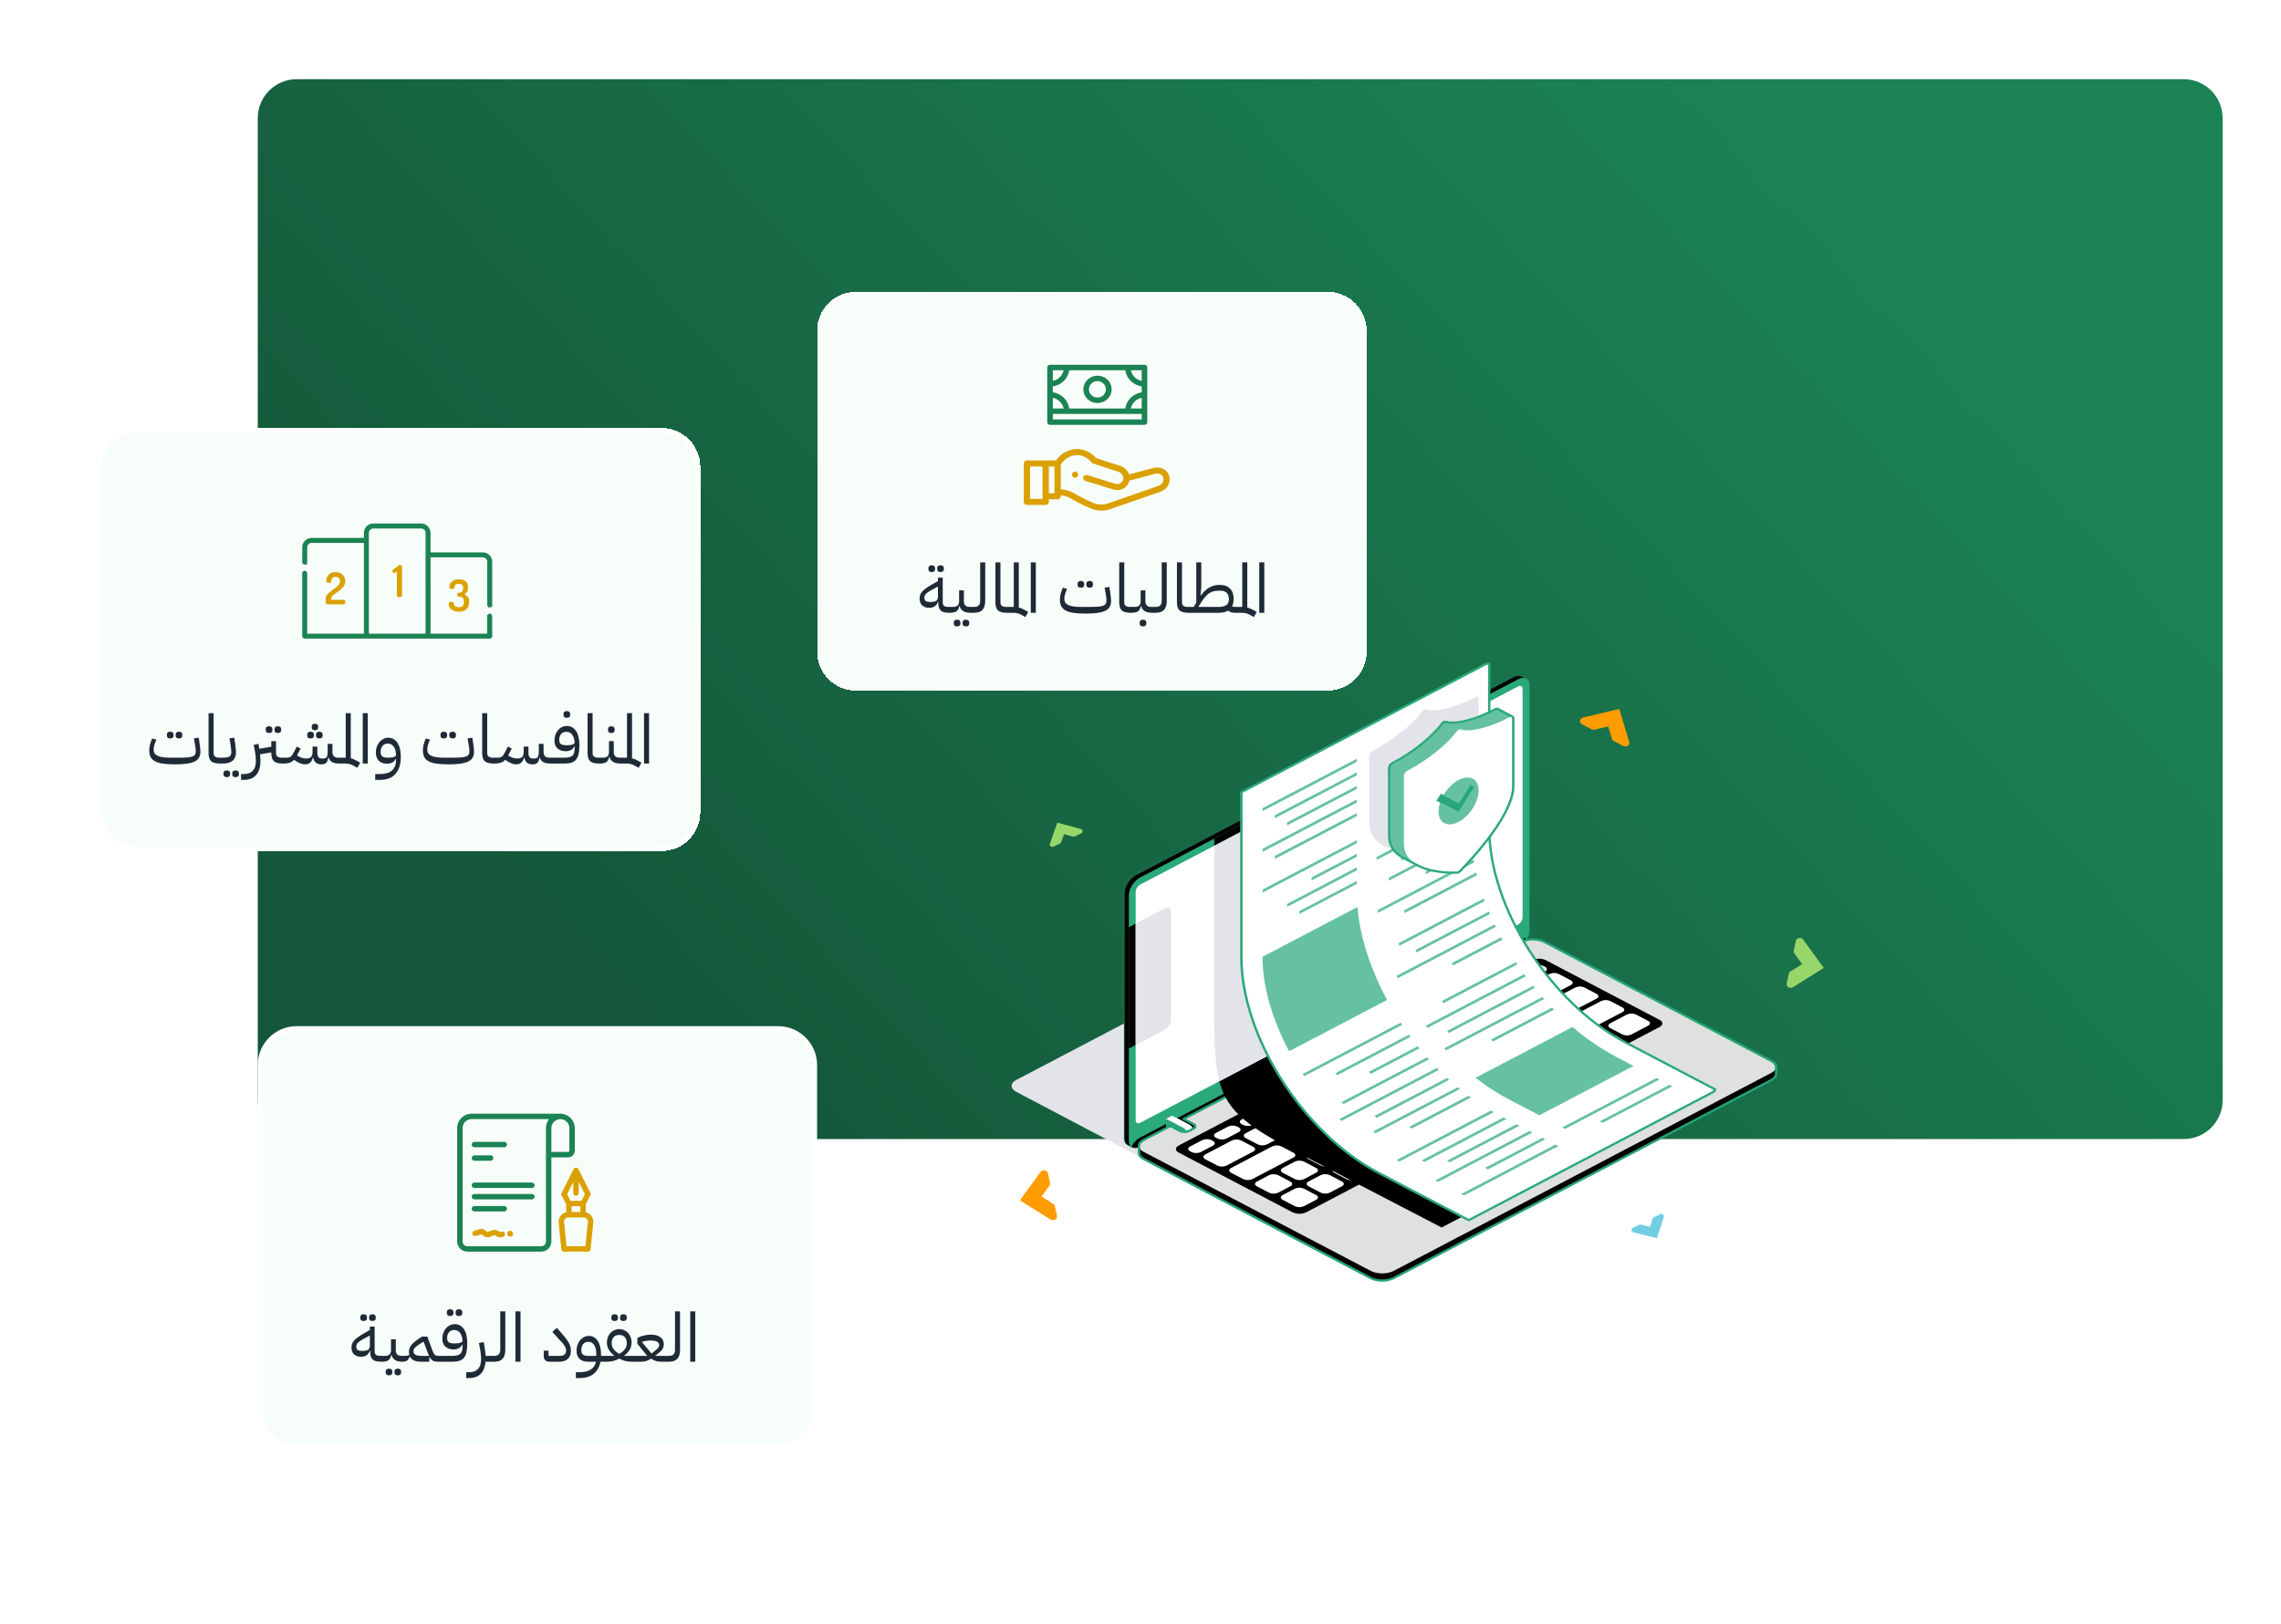 <svg width="469" height="334" viewBox="0 0 469 334" fill="none" xmlns="http://www.w3.org/2000/svg">
<g filter="url(#filter0_dd_2853_166736)">
<path d="M53 8.286C53 3.867 56.582 0.286 61 0.286H449C453.418 0.286 457 3.867 457 8.286V210.214C457 214.633 453.418 218.214 449 218.214H61C56.582 218.214 53 214.633 53 210.214V8.286Z" fill="url(#paint0_linear_2853_166736)"/>
</g>
<g filter="url(#filter1_d_2853_166736)">
<path d="M20 76C20 71.582 23.582 68 28 68H136C140.418 68 144 71.582 144 76V147C144 151.418 140.418 155 136 155H28C23.582 155 20 151.418 20 147V76Z" fill="#F7FDF9" shape-rendering="crispEdges"/>
<path d="M20.5 76C20.5 71.858 23.858 68.5 28 68.5H136C140.142 68.5 143.5 71.858 143.5 76V147C143.5 151.142 140.142 154.5 136 154.5H28C23.858 154.5 20.5 151.142 20.5 147V76Z" stroke="white" shape-rendering="crispEdges"/>
<path d="M82.193 96.167C82.438 96.167 82.663 96.313 82.667 96.493V102.472C82.667 102.657 82.439 102.787 82.132 102.787C81.826 102.787 81.596 102.655 81.596 102.472V97.56L81.489 97.515L81.194 97.81C81.148 97.85 81.084 97.874 81.018 97.873C80.822 97.848 80.675 97.667 80.693 97.463C80.692 97.327 80.748 97.203 80.844 97.117L81.986 96.247C82.031 96.208 82.082 96.183 82.137 96.173L82.193 96.167Z" fill="#DBA102"/>
<path d="M68.742 97.653L68.868 97.65L69.001 97.657C69.516 97.621 70.015 97.794 70.392 98.135C70.769 98.476 70.99 98.956 71.004 99.464C71.004 100.288 70.538 100.894 69.57 101.596L68.91 102.059C68.667 102.232 68.502 102.363 68.374 102.492C68.183 102.684 68.085 102.865 68.085 103.054V103.275L68.147 103.337H70.708C70.871 103.337 71.023 103.545 71.023 103.79C71.023 104.038 70.868 104.261 70.708 104.261H67.429C67.208 104.261 66.966 104.11 66.966 103.947V103.053C66.966 102.545 67.259 102.159 68.024 101.562L68.281 101.366L68.734 101.033C69.575 100.409 69.93 100.006 69.929 99.497C69.934 99.255 69.837 99.022 69.662 98.854C69.486 98.687 69.248 98.601 69.005 98.618C68.776 98.595 68.538 98.68 68.367 98.849C68.196 99.019 68.11 99.256 68.131 99.496C68.131 99.694 67.904 99.869 67.567 99.869C67.246 99.869 67.086 99.707 67.086 99.288C67.118 98.819 67.338 98.379 67.698 98.072C67.993 97.82 68.36 97.674 68.742 97.653Z" fill="#DBA102"/>
<path d="M94.355 99.123C95.57 99.123 96.236 99.62 96.236 100.707C96.302 101.295 96.035 101.862 95.546 102.182L95.561 102.294C96.126 102.481 96.494 103.025 96.458 103.619L96.458 103.797C96.458 105.116 95.645 105.775 94.309 105.775C93.012 105.775 92.249 105.048 92.249 104.164C92.249 103.845 92.362 103.757 92.758 103.757C93.162 103.757 93.294 103.833 93.311 104.062L93.313 104.117C93.313 104.571 93.713 104.851 94.334 104.851C95.059 104.851 95.382 104.526 95.382 103.795V103.621C95.382 102.961 95.008 102.684 94.306 102.684C94.111 102.684 94.01 102.524 94.01 102.277C94.01 102.03 94.111 101.87 94.306 101.87C94.926 101.87 95.216 101.634 95.216 100.91C95.255 100.676 95.174 100.428 95 100.253C94.825 100.079 94.577 99.999 94.333 100.038C93.79 100.038 93.501 100.25 93.468 100.637L93.464 100.716C93.464 100.99 93.329 101.114 92.955 101.114C92.482 101.114 92.4 101.039 92.4 100.662C92.4 99.806 93.064 99.123 94.355 99.123Z" fill="#DBA102"/>
<path d="M75.177 90.901L75.323 90.754V90.547V89.576L75.326 89.478C75.374 88.734 75.993 88.146 76.749 88.145H86.588L86.686 88.148C87.43 88.195 88.019 88.812 88.021 89.568C88.021 89.568 88.021 89.569 88.021 89.569L88.021 93.518V93.725L88.168 93.871L88.23 93.934L88.377 94.08H88.584H99.27L99.368 94.083C100.112 94.13 100.701 94.749 100.703 95.504V104.383L100.702 104.403C100.701 104.404 100.701 104.405 100.7 104.406C100.699 104.407 100.698 104.407 100.697 104.407C100.697 104.407 100.696 104.408 100.695 104.408C100.693 104.408 100.691 104.407 100.69 104.407C100.689 104.406 100.688 104.405 100.686 104.404C100.685 104.402 100.684 104.401 100.684 104.4C100.684 104.4 100.683 104.399 100.683 104.397V95.504V95.492L100.683 95.479L100.678 95.393L100.678 95.381L100.677 95.369C100.608 94.658 100.01 94.103 99.281 94.102H99.281H88.587H88.38L88.233 94.249L88.171 94.311L88.025 94.458V94.665V110.227V110.434L88.171 110.581L88.233 110.643L88.38 110.79H88.587H100.118H100.325L100.471 110.643L100.534 110.581L100.68 110.434V110.227V106.707L100.681 106.686C100.682 106.685 100.683 106.684 100.684 106.683C100.685 106.682 100.687 106.681 100.687 106.681C100.688 106.681 100.689 106.68 100.691 106.68C100.694 106.68 100.695 106.681 100.696 106.681C100.697 106.682 100.698 106.682 100.7 106.684C100.701 106.685 100.702 106.687 100.702 106.688C100.702 106.688 100.703 106.689 100.703 106.692V110.785L100.702 110.805C100.701 110.806 100.701 110.806 100.7 110.807C100.699 110.808 100.698 110.809 100.697 110.809C100.697 110.809 100.696 110.809 100.694 110.809H62.669L62.648 110.808C62.648 110.808 62.647 110.807 62.646 110.806C62.645 110.805 62.645 110.804 62.645 110.804C62.645 110.803 62.644 110.802 62.644 110.8V97.891L62.645 97.87C62.646 97.869 62.647 97.868 62.648 97.867C62.649 97.866 62.651 97.865 62.651 97.865C62.652 97.865 62.653 97.864 62.656 97.864C62.658 97.864 62.659 97.865 62.66 97.865C62.661 97.865 62.662 97.866 62.664 97.868C62.665 97.869 62.666 97.87 62.666 97.871C62.666 97.872 62.667 97.873 62.667 97.876V110.227V110.434L62.813 110.58L62.876 110.643L63.022 110.789H63.229H74.763H74.97L75.117 110.643L75.179 110.58L75.326 110.434V110.227V91.696V91.489L75.179 91.342L75.117 91.28L74.97 91.133H74.763H64.069H64.057L64.045 91.134L63.958 91.138L63.947 91.139L63.935 91.14C63.224 91.208 62.668 91.806 62.667 92.534V92.535V95.564L62.666 95.585C62.665 95.587 62.664 95.588 62.663 95.589C62.662 95.59 62.66 95.59 62.66 95.591C62.659 95.591 62.658 95.591 62.656 95.591C62.653 95.591 62.652 95.591 62.651 95.591C62.65 95.59 62.649 95.589 62.648 95.588C62.646 95.587 62.645 95.585 62.645 95.584C62.645 95.584 62.644 95.582 62.644 95.58V92.543L62.647 92.445C62.694 91.7 63.313 91.111 64.07 91.11C64.07 91.11 64.07 91.11 64.07 91.11L74.761 91.11H74.968L75.114 90.963L75.177 90.901ZM86.599 88.165H86.599H76.749H76.737L76.724 88.166L76.638 88.17L76.626 88.171L76.614 88.172C75.903 88.24 75.347 88.838 75.346 89.566V89.567V110.226V110.433L75.493 110.579L75.555 110.642L75.701 110.788H75.909H87.442H87.649L87.795 110.642L87.858 110.579L88.004 110.433L88.004 110.226L88.001 89.567L88.001 89.555L88 89.542L87.996 89.455L87.995 89.444L87.994 89.432C87.925 88.721 87.327 88.166 86.599 88.165Z" fill="#1B8354" stroke="#1B8354"/>
<path d="M35.94 137.168C34.96 137.168 34.134 137.117 33.462 137.014C32.799 136.911 32.263 136.748 31.852 136.524C31.441 136.3 31.143 136.006 30.956 135.642C30.779 135.269 30.69 134.816 30.69 134.284C30.69 133.911 30.737 133.528 30.83 133.136C30.933 132.744 31.087 132.31 31.292 131.834L32.16 132.1C31.777 132.893 31.586 133.575 31.586 134.144C31.586 134.713 31.857 135.133 32.398 135.404C32.939 135.665 33.793 135.796 34.96 135.796H36.92C37.583 135.796 38.129 135.777 38.558 135.74C38.987 135.703 39.328 135.637 39.58 135.544C39.832 135.451 40.005 135.325 40.098 135.166C40.201 134.998 40.252 134.788 40.252 134.536C40.252 134.377 40.243 134.181 40.224 133.948C40.205 133.705 40.159 133.388 40.084 132.996L39.874 131.834L40.854 131.68L41.036 132.842C41.101 133.262 41.143 133.607 41.162 133.878C41.19 134.139 41.204 134.359 41.204 134.536C41.204 135.021 41.111 135.432 40.924 135.768C40.747 136.104 40.448 136.375 40.028 136.58C39.617 136.785 39.076 136.935 38.404 137.028C37.741 137.121 36.92 137.168 35.94 137.168ZM36.724 131.834C36.537 131.834 36.388 131.783 36.276 131.68C36.164 131.568 36.108 131.391 36.108 131.148C36.108 130.905 36.164 130.733 36.276 130.63C36.388 130.518 36.537 130.462 36.724 130.462H36.878C37.065 130.462 37.214 130.518 37.326 130.63C37.438 130.733 37.494 130.905 37.494 131.148C37.494 131.391 37.438 131.568 37.326 131.68C37.214 131.783 37.065 131.834 36.878 131.834H36.724ZM34.918 131.834C34.731 131.834 34.582 131.783 34.47 131.68C34.358 131.568 34.302 131.391 34.302 131.148C34.302 130.905 34.358 130.733 34.47 130.63C34.582 130.518 34.731 130.462 34.918 130.462H35.072C35.259 130.462 35.408 130.518 35.52 130.63C35.632 130.733 35.688 130.905 35.688 131.148C35.688 131.391 35.632 131.568 35.52 131.68C35.408 131.783 35.259 131.834 35.072 131.834H34.918ZM45.318 137C44.87 137 44.487 136.963 44.17 136.888C43.862 136.813 43.61 136.692 43.414 136.524C43.227 136.347 43.092 136.118 43.008 135.838C42.924 135.558 42.882 135.217 42.882 134.816V126.64H43.918V134.816C43.918 135.171 44.016 135.423 44.212 135.572C44.408 135.721 44.711 135.796 45.122 135.796H45.612V136.72L45.332 137H45.318ZM45.325 136.076L45.605 135.796H45.816C46.431 135.796 46.875 135.721 47.145 135.572C47.425 135.413 47.566 135.115 47.566 134.676C47.566 134.508 47.551 134.293 47.523 134.032C47.505 133.771 47.458 133.425 47.383 132.996L47.188 131.834L48.167 131.68L48.336 132.842C48.401 133.299 48.447 133.673 48.475 133.962C48.504 134.251 48.517 134.489 48.517 134.676C48.517 135.46 48.284 136.043 47.818 136.426C47.36 136.809 46.693 137 45.816 137H45.325V136.076ZM48.364 139.8C48.177 139.8 48.028 139.744 47.916 139.632C47.803 139.529 47.748 139.357 47.748 139.114C47.748 138.871 47.803 138.694 47.916 138.582C48.028 138.479 48.177 138.428 48.364 138.428H48.517C48.704 138.428 48.853 138.479 48.965 138.582C49.078 138.694 49.133 138.871 49.133 139.114C49.133 139.357 49.078 139.529 48.965 139.632C48.853 139.744 48.704 139.8 48.517 139.8H48.364ZM46.557 139.8C46.371 139.8 46.221 139.744 46.109 139.632C45.998 139.529 45.941 139.357 45.941 139.114C45.941 138.871 45.998 138.694 46.109 138.582C46.221 138.479 46.371 138.428 46.557 138.428H46.712C46.898 138.428 47.047 138.479 47.16 138.582C47.272 138.694 47.328 138.871 47.328 139.114C47.328 139.357 47.272 139.529 47.16 139.632C47.047 139.744 46.898 139.8 46.712 139.8H46.557ZM49.564 139.156H50.082C50.596 139.156 51.016 139.081 51.342 138.932C51.669 138.783 51.926 138.582 52.112 138.33C52.299 138.087 52.43 137.798 52.504 137.462C52.579 137.135 52.616 136.79 52.616 136.426C52.616 136.155 52.602 135.875 52.574 135.586C52.546 135.287 52.509 135.003 52.462 134.732L52.168 133.15L53.148 132.954L53.316 133.962L55.78 133.542V132.394H56.76V134.816C56.76 135.171 56.858 135.423 57.054 135.572C57.25 135.721 57.554 135.796 57.964 135.796H58.454V136.72L58.174 137H58.146C57.717 137 57.353 136.963 57.054 136.888C56.756 136.804 56.508 136.678 56.312 136.51C56.126 136.333 55.99 136.104 55.906 135.824C55.822 135.544 55.78 135.208 55.78 134.816V134.704L53.484 135.096C53.503 135.329 53.517 135.558 53.526 135.782C53.545 136.006 53.554 136.23 53.554 136.454C53.554 136.967 53.498 137.457 53.386 137.924C53.274 138.4 53.083 138.815 52.812 139.17C52.551 139.534 52.196 139.823 51.748 140.038C51.31 140.253 50.754 140.36 50.082 140.36H49.564V139.156ZM57.054 130.714C56.868 130.714 56.718 130.663 56.606 130.56C56.494 130.448 56.438 130.271 56.438 130.028C56.438 129.785 56.494 129.613 56.606 129.51C56.718 129.398 56.868 129.342 57.054 129.342H57.208C57.395 129.342 57.544 129.398 57.656 129.51C57.768 129.613 57.824 129.785 57.824 130.028C57.824 130.271 57.768 130.448 57.656 130.56C57.544 130.663 57.395 130.714 57.208 130.714H57.054ZM55.248 130.714C55.062 130.714 54.912 130.663 54.8 130.56C54.688 130.448 54.632 130.271 54.632 130.028C54.632 129.785 54.688 129.613 54.8 129.51C54.912 129.398 55.062 129.342 55.248 129.342H55.402C55.589 129.342 55.738 129.398 55.85 129.51C55.962 129.613 56.018 129.785 56.018 130.028C56.018 130.271 55.962 130.448 55.85 130.56C55.738 130.663 55.589 130.714 55.402 130.714H55.248ZM58.177 136.076L58.457 135.796H58.947C59.124 135.796 59.278 135.782 59.409 135.754C59.549 135.717 59.675 135.656 59.787 135.572C59.899 135.488 60.002 135.376 60.095 135.236C60.198 135.096 60.305 134.914 60.417 134.69L61.019 133.514L61.817 133.92L61.075 135.32L61.271 135.446C61.57 135.642 61.859 135.777 62.139 135.852C62.428 135.927 62.708 135.964 62.979 135.964C63.418 135.964 63.74 135.861 63.945 135.656C64.16 135.451 64.267 135.101 64.267 134.606V133.514H65.247V134.606C65.247 135.11 65.317 135.465 65.457 135.67C65.597 135.866 65.83 135.964 66.157 135.964H66.479C66.806 135.964 67.034 135.866 67.165 135.67C67.305 135.465 67.375 135.11 67.375 134.606V132.954H68.355V134.606C68.355 135.399 68.752 135.796 69.545 135.796H70.035V136.72L69.755 137C69.139 137 68.654 136.902 68.299 136.706C67.944 136.501 67.697 136.188 67.557 135.768H67.487C67.431 136.291 67.291 136.655 67.067 136.86C66.843 137.065 66.516 137.168 66.087 137.168C65.126 137.168 64.561 136.701 64.393 135.768H64.323C64.23 136.216 64.048 136.561 63.777 136.804C63.516 137.047 63.166 137.168 62.727 137.168C62.176 137.168 61.56 136.949 60.879 136.51L60.445 136.23C60.174 136.529 59.866 136.734 59.521 136.846C59.176 136.949 58.728 137 58.177 137V136.076ZM65.583 131.834C65.396 131.834 65.247 131.783 65.135 131.68C65.023 131.568 64.967 131.391 64.967 131.148C64.967 130.905 65.023 130.733 65.135 130.63C65.247 130.518 65.396 130.462 65.583 130.462H65.737C65.924 130.462 66.073 130.518 66.185 130.63C66.297 130.733 66.353 130.905 66.353 131.148C66.353 131.391 66.297 131.568 66.185 131.68C66.073 131.783 65.924 131.834 65.737 131.834H65.583ZM63.777 131.834C63.59 131.834 63.441 131.783 63.329 131.68C63.217 131.568 63.161 131.391 63.161 131.148C63.161 130.905 63.217 130.733 63.329 130.63C63.441 130.518 63.59 130.462 63.777 130.462H63.931C64.118 130.462 64.267 130.518 64.379 130.63C64.491 130.733 64.547 130.905 64.547 131.148C64.547 131.391 64.491 131.568 64.379 131.68C64.267 131.783 64.118 131.834 63.931 131.834H63.777ZM64.673 130.14C64.496 130.14 64.351 130.089 64.239 129.986C64.136 129.874 64.085 129.706 64.085 129.482C64.085 129.258 64.136 129.095 64.239 128.992C64.351 128.88 64.496 128.824 64.673 128.824H64.841C65.018 128.824 65.158 128.88 65.261 128.992C65.373 129.095 65.429 129.258 65.429 129.482C65.429 129.706 65.373 129.874 65.261 129.986C65.158 130.089 65.018 130.14 64.841 130.14H64.673ZM72.753 137.476C72.454 137.308 72.179 137.187 71.927 137.112C71.675 137.047 71.372 137.009 71.017 137H69.757V136.076L70.037 135.796H71.087V126.64H72.123V135.922C72.328 135.969 72.529 136.034 72.725 136.118C72.921 136.202 73.131 136.305 73.355 136.426L74.069 136.832L73.467 137.882L72.753 137.476ZM74.587 126.64H75.623V137H74.587V126.64ZM77.144 139.156H78.11C79.239 139.156 80.075 138.909 80.616 138.414C81.157 137.919 81.428 137.229 81.428 136.342V136.034H81.358C81.227 136.342 81.008 136.585 80.7 136.762C80.401 136.939 80.047 137.028 79.636 137.028C78.889 137.028 78.311 136.832 77.9 136.44C77.489 136.039 77.284 135.479 77.284 134.76C77.284 134.34 77.345 133.943 77.466 133.57C77.597 133.197 77.774 132.875 77.998 132.604C78.222 132.324 78.488 132.105 78.796 131.946C79.113 131.778 79.459 131.694 79.832 131.694C80.635 131.694 81.265 132.039 81.722 132.73C82.179 133.421 82.408 134.391 82.408 135.642C82.408 137.126 82.049 138.283 81.33 139.114C80.621 139.945 79.547 140.36 78.11 140.36H77.144V139.156ZM79.916 135.796C80.317 135.796 80.635 135.763 80.868 135.698C81.111 135.623 81.297 135.511 81.428 135.362C81.428 134.606 81.279 134.009 80.98 133.57C80.681 133.122 80.271 132.898 79.748 132.898C79.272 132.898 78.903 133.057 78.642 133.374C78.39 133.691 78.264 134.107 78.264 134.62C78.264 135.031 78.371 135.329 78.586 135.516C78.81 135.703 79.16 135.796 79.636 135.796H79.916ZM92.2 137.168C91.22 137.168 90.394 137.117 89.722 137.014C89.059 136.911 88.522 136.748 88.112 136.524C87.701 136.3 87.402 136.006 87.216 135.642C87.038 135.269 86.95 134.816 86.95 134.284C86.95 133.911 86.996 133.528 87.09 133.136C87.192 132.744 87.346 132.31 87.552 131.834L88.42 132.1C88.037 132.893 87.846 133.575 87.846 134.144C87.846 134.713 88.116 135.133 88.658 135.404C89.199 135.665 90.053 135.796 91.22 135.796H93.18C93.842 135.796 94.388 135.777 94.818 135.74C95.247 135.703 95.588 135.637 95.84 135.544C96.092 135.451 96.264 135.325 96.358 135.166C96.46 134.998 96.512 134.788 96.512 134.536C96.512 134.377 96.502 134.181 96.484 133.948C96.465 133.705 96.418 133.388 96.344 132.996L96.134 131.834L97.114 131.68L97.296 132.842C97.361 133.262 97.403 133.607 97.422 133.878C97.45 134.139 97.464 134.359 97.464 134.536C97.464 135.021 97.37 135.432 97.184 135.768C97.006 136.104 96.708 136.375 96.288 136.58C95.877 136.785 95.336 136.935 94.664 137.028C94.001 137.121 93.18 137.168 92.2 137.168ZM92.984 131.834C92.797 131.834 92.648 131.783 92.536 131.68C92.424 131.568 92.368 131.391 92.368 131.148C92.368 130.905 92.424 130.733 92.536 130.63C92.648 130.518 92.797 130.462 92.984 130.462H93.138C93.324 130.462 93.474 130.518 93.586 130.63C93.698 130.733 93.754 130.905 93.754 131.148C93.754 131.391 93.698 131.568 93.586 131.68C93.474 131.783 93.324 131.834 93.138 131.834H92.984ZM91.178 131.834C90.991 131.834 90.842 131.783 90.73 131.68C90.618 131.568 90.562 131.391 90.562 131.148C90.562 130.905 90.618 130.733 90.73 130.63C90.842 130.518 90.991 130.462 91.178 130.462H91.332C91.518 130.462 91.668 130.518 91.78 130.63C91.892 130.733 91.948 130.905 91.948 131.148C91.948 131.391 91.892 131.568 91.78 131.68C91.668 131.783 91.518 131.834 91.332 131.834H91.178ZM101.578 137C101.13 137 100.747 136.963 100.43 136.888C100.122 136.813 99.87 136.692 99.674 136.524C99.487 136.347 99.352 136.118 99.268 135.838C99.184 135.558 99.142 135.217 99.142 134.816V126.64H100.178V134.816C100.178 135.171 100.276 135.423 100.472 135.572C100.668 135.721 100.971 135.796 101.382 135.796H101.872V136.72L101.592 137H101.578ZM101.585 136.076L101.865 135.796H102.355C102.533 135.796 102.687 135.782 102.817 135.754C102.957 135.717 103.083 135.656 103.195 135.572C103.307 135.488 103.41 135.376 103.503 135.236C103.606 135.096 103.713 134.914 103.825 134.69L104.427 133.514L105.225 133.92L104.483 135.32L104.679 135.446C104.978 135.642 105.267 135.777 105.547 135.852C105.837 135.927 106.117 135.964 106.387 135.964C106.826 135.964 107.148 135.861 107.353 135.656C107.568 135.451 107.675 135.101 107.675 134.606V133.514H108.655V134.606C108.655 135.11 108.725 135.465 108.865 135.67C109.005 135.866 109.239 135.964 109.565 135.964H109.887C110.214 135.964 110.443 135.866 110.573 135.67C110.713 135.465 110.783 135.11 110.783 134.606V132.954H111.763V134.606C111.763 135.399 112.16 135.796 112.953 135.796H113.443V136.72L113.163 137C112.547 137 112.062 136.902 111.707 136.706C111.353 136.501 111.105 136.188 110.965 135.768H110.895C110.839 136.291 110.699 136.655 110.475 136.86C110.251 137.065 109.925 137.168 109.495 137.168C108.534 137.168 107.969 136.701 107.801 135.768H107.731C107.638 136.216 107.456 136.561 107.185 136.804C106.924 137.047 106.574 137.168 106.135 137.168C105.585 137.168 104.969 136.949 104.287 136.51L103.853 136.23C103.583 136.529 103.275 136.734 102.929 136.846C102.584 136.949 102.136 137 101.585 137V136.076ZM113.165 136.076L113.445 135.796H116.091C116.474 135.796 116.796 135.763 117.057 135.698C117.319 135.633 117.529 135.525 117.687 135.376C117.855 135.227 117.972 135.035 118.037 134.802C118.112 134.559 118.149 134.265 118.149 133.92V133.472H118.079C117.949 133.78 117.729 134.023 117.421 134.2C117.123 134.377 116.768 134.466 116.357 134.466C115.611 134.466 115.032 134.275 114.621 133.892C114.211 133.509 114.005 132.968 114.005 132.268C114.005 131.857 114.066 131.47 114.187 131.106C114.318 130.742 114.495 130.425 114.719 130.154C114.943 129.883 115.209 129.669 115.517 129.51C115.835 129.351 116.18 129.272 116.553 129.272C117.356 129.272 117.986 129.617 118.443 130.308C118.901 130.999 119.129 131.969 119.129 133.22C119.129 133.92 119.078 134.513 118.975 134.998C118.873 135.483 118.7 135.875 118.457 136.174C118.224 136.463 117.911 136.673 117.519 136.804C117.137 136.935 116.661 137 116.091 137H113.165V136.076ZM116.637 133.234C117.039 133.234 117.356 133.201 117.589 133.136C117.832 133.061 118.019 132.949 118.149 132.8C118.131 132.091 117.972 131.526 117.673 131.106C117.375 130.686 116.973 130.476 116.469 130.476C115.993 130.476 115.625 130.63 115.363 130.938C115.111 131.237 114.985 131.633 114.985 132.128C114.985 132.52 115.093 132.805 115.307 132.982C115.531 133.15 115.881 133.234 116.357 133.234H116.637ZM116.469 127.592C116.283 127.592 116.133 127.541 116.021 127.438C115.909 127.326 115.853 127.149 115.853 126.906C115.853 126.663 115.909 126.491 116.021 126.388C116.133 126.276 116.283 126.22 116.469 126.22H116.623C116.81 126.22 116.959 126.276 117.071 126.388C117.183 126.491 117.239 126.663 117.239 126.906C117.239 127.149 117.183 127.326 117.071 127.438C116.959 127.541 116.81 127.592 116.623 127.592H116.469ZM123.248 137C122.8 137 122.417 136.963 122.1 136.888C121.792 136.813 121.54 136.692 121.344 136.524C121.157 136.347 121.022 136.118 120.938 135.838C120.854 135.558 120.812 135.217 120.812 134.816V126.64H121.848V134.816C121.848 135.171 121.946 135.423 122.142 135.572C122.338 135.721 122.641 135.796 123.052 135.796H123.542V136.72L123.262 137H123.248ZM123.255 136.076L123.535 135.796H124.025C124.818 135.796 125.215 135.399 125.215 134.606V132.394H126.195V134.606C126.195 135.399 126.592 135.796 127.385 135.796H127.875V136.72L127.595 137C126.307 137 125.551 136.543 125.327 135.628H125.257C125.154 136.141 124.954 136.501 124.655 136.706C124.356 136.902 123.89 137 123.255 137V136.076ZM125.621 130.714C125.434 130.714 125.285 130.663 125.173 130.56C125.061 130.448 125.005 130.271 125.005 130.028C125.005 129.785 125.061 129.613 125.173 129.51C125.285 129.398 125.434 129.342 125.621 129.342H125.775C125.962 129.342 126.111 129.398 126.223 129.51C126.335 129.613 126.391 129.785 126.391 130.028C126.391 130.271 126.335 130.448 126.223 130.56C126.111 130.663 125.962 130.714 125.775 130.714H125.621ZM130.585 137.476C130.286 137.308 130.011 137.187 129.759 137.112C129.507 137.047 129.204 137.009 128.849 137H127.589V136.076L127.869 135.796H128.919V126.64H129.955V135.922C130.16 135.969 130.361 136.034 130.557 136.118C130.753 136.202 130.963 136.305 131.187 136.426L131.901 136.832L131.299 137.882L130.585 137.476ZM132.419 126.64H133.455V137H132.419V126.64Z" fill="#1F2A37"/>
</g>
<g filter="url(#filter2_d_2853_166736)">
<path d="M53.5 195C53.5 190.858 56.858 187.5 61 187.5H160C164.142 187.5 167.5 190.858 167.5 195V266C167.5 270.142 164.142 273.5 160 273.5H61C56.858 273.5 53.5 270.142 53.5 266V195Z" fill="#F7FDF9"/>
<path d="M53.5 195C53.5 190.858 56.858 187.5 61 187.5H160C164.142 187.5 167.5 190.858 167.5 195V266C167.5 270.142 164.142 273.5 160 273.5H61C56.858 273.5 53.5 270.142 53.5 266V195Z" stroke="white"/>
<path d="M115.303 205H96.97C95.341 205 94.016 206.302 94 207.918C94 207.918 94 207.924 94 207.928V231.284C94.001 232.429 94.937 233.357 96.091 233.359H111.278C112.432 233.357 113.368 232.429 113.369 231.284V213.976H116.804C117.567 213.975 118.185 213.362 118.186 212.605V207.993C118.19 206.389 116.917 205.068 115.303 205ZM112.253 207.918C112.253 207.918 112.253 207.924 112.253 207.928V231.284C112.252 231.817 111.816 232.25 111.278 232.251H96.091C95.553 232.25 95.118 231.817 95.117 231.284V207.943C95.117 206.931 95.944 206.11 96.965 206.11H112.9C112.485 206.623 112.257 207.26 112.253 207.918ZM117.069 212.602C117.069 212.672 117.041 212.739 116.991 212.789C116.941 212.838 116.874 212.866 116.803 212.866H113.369V207.943C113.369 206.931 114.197 206.11 115.218 206.11H115.275C116.285 206.159 117.076 206.989 117.07 207.993L117.069 212.602Z" fill="#1B8354"/>
<path d="M109.372 219.158H97.543C97.235 219.158 96.985 219.406 96.985 219.712C96.985 220.018 97.235 220.266 97.543 220.266H109.372C109.681 220.266 109.931 220.018 109.931 219.712C109.931 219.406 109.681 219.158 109.372 219.158Z" fill="#1B8354"/>
<path d="M109.372 221.507H97.543C97.235 221.507 96.985 221.755 96.985 222.061C96.985 222.366 97.235 222.614 97.543 222.614H109.372C109.681 222.614 109.931 222.366 109.931 222.061C109.931 221.755 109.681 221.507 109.372 221.507Z" fill="#1B8354"/>
<path d="M103.684 223.986H97.543C97.235 223.986 96.985 224.234 96.985 224.54C96.985 224.846 97.235 225.094 97.543 225.094H103.684C103.992 225.094 104.242 224.846 104.242 224.54C104.242 224.234 103.992 223.986 103.684 223.986Z" fill="#1B8354"/>
<path d="M103.684 210.788H97.543C97.235 210.788 96.985 211.036 96.985 211.341C96.985 211.647 97.235 211.895 97.543 211.895H103.684C103.992 211.895 104.242 211.647 104.242 211.341C104.242 211.036 103.992 210.788 103.684 210.788Z" fill="#1B8354"/>
<path d="M100.884 213.566H97.543C97.235 213.566 96.985 213.814 96.985 214.12C96.985 214.426 97.235 214.674 97.543 214.674H100.884C101.192 214.674 101.442 214.426 101.442 214.12C101.442 213.814 101.192 213.566 100.884 213.566Z" fill="#1B8354"/>
<path d="M120.441 225.278V223.611L121.383 221.777C121.463 221.62 121.463 221.434 121.383 221.277L118.926 216.397C118.832 216.209 118.639 216.09 118.427 216.09C118.215 216.09 118.022 216.21 117.928 216.398L115.472 221.317C115.393 221.475 115.395 221.66 115.477 221.817L116.418 223.605V225.278C115.504 225.479 114.853 226.282 114.852 227.211C114.852 227.229 114.852 227.248 114.852 227.266L115.414 232.863C115.441 233.147 115.682 233.364 115.969 233.364H120.882C121.17 233.363 121.41 233.147 121.438 232.863L122 227.266C122 227.248 122 227.229 122 227.211C122 226.284 121.352 225.481 120.441 225.278ZM117.871 219.018V221.332C117.871 221.638 118.121 221.886 118.429 221.886C118.738 221.886 118.988 221.638 118.988 221.332V218.998L120.261 221.526L119.54 222.925H117.315L116.599 221.564L117.871 219.018ZM119.324 224.034V225.231H117.536V224.027L119.324 224.034ZM120.381 232.254H116.478L115.97 227.186C115.983 226.714 116.372 226.339 116.848 226.338H120.011C120.487 226.339 120.876 226.714 120.889 227.186L120.381 232.254Z" fill="#DBA102"/>
<path d="M103.787 229.498C103.639 229.231 103.301 229.133 103.031 229.279C102.908 229.345 102.757 229.328 102.652 229.238C102.254 228.893 101.699 228.789 101.202 228.968L100.258 229.308C100.19 229.323 100.12 229.299 100.076 229.246L99.952 229.113C99.614 228.743 99.089 228.601 98.608 228.749L97.506 229.089C97.211 229.18 97.047 229.49 97.138 229.783C97.23 230.075 97.543 230.238 97.838 230.147L98.94 229.807C99.01 229.787 99.087 229.81 99.133 229.867L99.257 229.999C99.593 230.366 100.111 230.509 100.59 230.367L100.619 230.357L101.583 230.01C101.698 229.968 101.827 229.992 101.919 230.072C102.378 230.469 103.037 230.54 103.571 230.251C103.84 230.102 103.937 229.765 103.787 229.498Z" fill="#DBA102"/>
<path d="M104.888 230.286C105.227 230.286 105.501 230.014 105.501 229.678C105.501 229.343 105.227 229.07 104.888 229.07C104.55 229.07 104.276 229.343 104.276 229.678C104.276 230.014 104.55 230.286 104.888 230.286Z" fill="#DBA102"/>
<path d="M78.443 256C78.013 256 77.649 255.967 77.351 255.902C77.061 255.827 76.823 255.711 76.637 255.552C76.459 255.384 76.329 255.174 76.245 254.922C76.161 254.661 76.119 254.339 76.119 253.956V253.718H76.049C75.918 254.138 75.694 254.455 75.377 254.67C75.069 254.875 74.695 254.978 74.257 254.978C73.631 254.978 73.141 254.81 72.787 254.474C72.441 254.138 72.269 253.662 72.269 253.046C72.269 252.785 72.311 252.542 72.395 252.318C72.479 252.085 72.614 251.861 72.801 251.646C72.997 251.422 73.244 251.203 73.543 250.988C73.841 250.764 74.205 250.531 74.635 250.288L76.049 249.476V248.776H77.029V253.816C77.029 254.199 77.127 254.46 77.323 254.6C77.519 254.731 77.822 254.796 78.233 254.796H78.723V255.72L78.443 256ZM74.467 253.774C75.036 253.774 75.442 253.695 75.685 253.536C75.927 253.368 76.049 253.074 76.049 252.654V250.61L74.635 251.366C74.14 251.637 73.785 251.889 73.571 252.122C73.356 252.346 73.249 252.607 73.249 252.906C73.249 253.205 73.337 253.424 73.515 253.564C73.701 253.704 74.019 253.774 74.467 253.774ZM76.497 247.614C76.31 247.614 76.161 247.563 76.049 247.46C75.937 247.348 75.881 247.171 75.881 246.928C75.881 246.685 75.937 246.513 76.049 246.41C76.161 246.298 76.31 246.242 76.497 246.242H76.651C76.837 246.242 76.987 246.298 77.099 246.41C77.211 246.513 77.267 246.685 77.267 246.928C77.267 247.171 77.211 247.348 77.099 247.46C76.987 247.563 76.837 247.614 76.651 247.614H76.497ZM74.691 247.614C74.504 247.614 74.355 247.563 74.243 247.46C74.131 247.348 74.075 247.171 74.075 246.928C74.075 246.685 74.131 246.513 74.243 246.41C74.355 246.298 74.504 246.242 74.691 246.242H74.845C75.031 246.242 75.181 246.298 75.293 246.41C75.405 246.513 75.461 246.685 75.461 246.928C75.461 247.171 75.405 247.348 75.293 247.46C75.181 247.563 75.031 247.614 74.845 247.614H74.691ZM78.437 255.076L78.717 254.796H79.207C80 254.796 80.397 254.399 80.397 253.606V251.394H81.377V253.606C81.377 254.399 81.773 254.796 82.567 254.796H83.057V255.72L82.777 256C81.489 256 80.733 255.543 80.509 254.628H80.439C80.336 255.141 80.135 255.501 79.837 255.706C79.538 255.902 79.072 256 78.437 256V255.076ZM81.713 258.8C81.526 258.8 81.377 258.744 81.265 258.632C81.153 258.529 81.097 258.357 81.097 258.114C81.097 257.871 81.153 257.694 81.265 257.582C81.377 257.479 81.526 257.428 81.713 257.428H81.867C82.053 257.428 82.203 257.479 82.315 257.582C82.427 257.694 82.483 257.871 82.483 258.114C82.483 258.357 82.427 258.529 82.315 258.632C82.203 258.744 82.053 258.8 81.867 258.8H81.713ZM79.907 258.8C79.72 258.8 79.571 258.744 79.459 258.632C79.347 258.529 79.291 258.357 79.291 258.114C79.291 257.871 79.347 257.694 79.459 257.582C79.571 257.479 79.72 257.428 79.907 257.428H80.061C80.248 257.428 80.397 257.479 80.509 257.582C80.621 257.694 80.677 257.871 80.677 258.114C80.677 258.357 80.621 258.529 80.509 258.632C80.397 258.744 80.248 258.8 80.061 258.8H79.907ZM82.771 255.076L83.051 254.796C83.359 254.796 83.592 254.782 83.751 254.754C83.919 254.726 84.054 254.67 84.157 254.586C84.129 254.483 84.11 254.381 84.101 254.278C84.091 254.175 84.087 254.063 84.087 253.942C84.087 253.438 84.25 252.981 84.577 252.57C84.913 252.15 85.417 251.721 86.089 251.282L86.775 250.834H87.867L88.861 253.536C88.954 253.788 89.038 253.998 89.113 254.166C89.197 254.325 89.285 254.451 89.379 254.544C89.481 254.637 89.589 254.703 89.701 254.74C89.822 254.777 89.962 254.796 90.121 254.796H90.387V255.72L90.107 256C89.668 256 89.318 255.939 89.057 255.818C88.795 255.687 88.562 255.435 88.357 255.062L88.273 255.09V256H86.607C85.403 256 84.628 255.65 84.283 254.95H84.227C84.105 255.305 83.937 255.571 83.723 255.748C83.508 255.916 83.191 256 82.771 256V255.076ZM85.011 253.816C85.011 254.152 85.146 254.399 85.417 254.558C85.687 254.717 86.112 254.796 86.691 254.796H88.217C88.114 254.581 88.002 254.306 87.881 253.97L87.097 251.856L86.565 252.178C86.145 252.43 85.781 252.691 85.473 252.962C85.165 253.233 85.011 253.517 85.011 253.816ZM90.113 255.076L90.393 254.796H93.039C93.421 254.796 93.743 254.763 94.005 254.698C94.266 254.633 94.476 254.525 94.635 254.376C94.803 254.227 94.919 254.035 94.985 253.802C95.059 253.559 95.097 253.265 95.097 252.92V252.472H95.027C94.896 252.78 94.677 253.023 94.369 253.2C94.07 253.377 93.715 253.466 93.305 253.466C92.558 253.466 91.979 253.275 91.569 252.892C91.158 252.509 90.953 251.968 90.953 251.268C90.953 250.857 91.013 250.47 91.135 250.106C91.265 249.742 91.443 249.425 91.667 249.154C91.891 248.883 92.157 248.669 92.465 248.51C92.782 248.351 93.127 248.272 93.501 248.272C94.303 248.272 94.933 248.617 95.391 249.308C95.848 249.999 96.077 250.969 96.077 252.22C96.077 252.92 96.025 253.513 95.923 253.998C95.82 254.483 95.647 254.875 95.405 255.174C95.171 255.463 94.859 255.673 94.467 255.804C94.084 255.935 93.608 256 93.039 256H90.113V255.076ZM93.585 252.234C93.986 252.234 94.303 252.201 94.537 252.136C94.779 252.061 94.966 251.949 95.097 251.8C95.078 251.091 94.919 250.526 94.621 250.106C94.322 249.686 93.921 249.476 93.417 249.476C92.941 249.476 92.572 249.63 92.311 249.938C92.059 250.237 91.933 250.633 91.933 251.128C91.933 251.52 92.04 251.805 92.255 251.982C92.479 252.15 92.829 252.234 93.305 252.234H93.585ZM94.285 246.592C94.098 246.592 93.949 246.541 93.837 246.438C93.725 246.326 93.669 246.149 93.669 245.906C93.669 245.663 93.725 245.491 93.837 245.388C93.949 245.276 94.098 245.22 94.285 245.22H94.439C94.625 245.22 94.775 245.276 94.887 245.388C94.999 245.491 95.055 245.663 95.055 245.906C95.055 246.149 94.999 246.326 94.887 246.438C94.775 246.541 94.625 246.592 94.439 246.592H94.285ZM92.479 246.592C92.292 246.592 92.143 246.541 92.031 246.438C91.919 246.326 91.863 246.149 91.863 245.906C91.863 245.663 91.919 245.491 92.031 245.388C92.143 245.276 92.292 245.22 92.479 245.22H92.633C92.819 245.22 92.969 245.276 93.081 245.388C93.193 245.491 93.249 245.663 93.249 245.906C93.249 246.149 93.193 246.326 93.081 246.438C92.969 246.541 92.819 246.592 92.633 246.592H92.479ZM95.869 258.156H96.387C96.9 258.156 97.32 258.081 97.647 257.932C97.974 257.783 98.23 257.582 98.417 257.33C98.604 257.087 98.734 256.798 98.809 256.462C98.884 256.135 98.921 255.79 98.921 255.426C98.921 255.155 98.907 254.875 98.879 254.586C98.851 254.287 98.814 254.003 98.767 253.732L98.473 252.15L99.453 251.954L99.635 253.018C99.691 253.345 99.733 253.653 99.761 253.942C99.798 254.231 99.826 254.516 99.845 254.796H101.175V255.72L100.895 256H99.831C99.794 256.457 99.705 256.887 99.565 257.288C99.434 257.699 99.234 258.058 98.963 258.366C98.702 258.674 98.356 258.917 97.927 259.094C97.507 259.271 96.994 259.36 96.387 259.36H95.869V258.156ZM100.9 255.076L101.18 254.796H101.586C102.034 254.796 102.356 254.693 102.552 254.488C102.757 254.283 102.86 253.956 102.86 253.508V245.64H103.896V253.508C103.896 254.367 103.709 254.997 103.336 255.398C102.972 255.799 102.388 256 101.586 256H100.9V255.076ZM105.989 245.64H107.025V256H105.989V245.64ZM112.961 256C112.625 256 112.345 255.902 112.121 255.706C111.906 255.501 111.799 255.202 111.799 254.81V253.732H112.779V254.796H115.089C115.35 254.796 115.565 254.768 115.733 254.712C115.901 254.647 116.032 254.563 116.125 254.46C116.228 254.357 116.298 254.241 116.335 254.11C116.372 253.979 116.391 253.844 116.391 253.704C116.391 253.387 116.288 253.065 116.083 252.738C115.887 252.402 115.542 251.987 115.047 251.492L113.577 249.882L114.487 249.014L115.887 250.624C116.167 250.951 116.4 251.249 116.587 251.52C116.774 251.781 116.928 252.038 117.049 252.29C117.17 252.542 117.254 252.789 117.301 253.032C117.357 253.275 117.385 253.531 117.385 253.802C117.385 254.483 117.175 255.02 116.755 255.412C116.335 255.804 115.733 256 114.949 256H112.961ZM118.404 258.156H119.146C120.163 258.156 120.947 257.965 121.498 257.582C122.058 257.209 122.403 256.681 122.534 256H120.896C120.149 256 119.57 255.804 119.16 255.412C118.749 255.02 118.544 254.469 118.544 253.76C118.544 253.34 118.604 252.943 118.726 252.57C118.856 252.197 119.034 251.875 119.258 251.604C119.482 251.324 119.748 251.105 120.056 250.946C120.373 250.778 120.718 250.694 121.092 250.694C121.866 250.694 122.473 251.039 122.912 251.73C123.36 252.421 123.584 253.391 123.584 254.642V254.796H124.228V255.72L123.948 256H123.458C123.252 257.073 122.79 257.899 122.072 258.478C121.362 259.066 120.387 259.36 119.146 259.36H118.404V258.156ZM119.524 253.62C119.524 254.031 119.631 254.329 119.846 254.516C120.07 254.703 120.42 254.796 120.896 254.796H122.604V254.362C122.604 253.606 122.459 253.009 122.17 252.57C121.89 252.122 121.502 251.898 121.008 251.898C120.532 251.898 120.163 252.057 119.902 252.374C119.65 252.691 119.524 253.107 119.524 253.62ZM123.95 255.076L124.23 254.796H126.26L126.288 254.74C125.812 254.367 125.444 253.965 125.182 253.536C124.921 253.097 124.79 252.589 124.79 252.01C124.79 251.637 124.851 251.287 124.972 250.96C125.094 250.633 125.266 250.349 125.49 250.106C125.714 249.854 125.98 249.658 126.288 249.518C126.606 249.369 126.951 249.294 127.324 249.294C127.698 249.294 128.038 249.369 128.346 249.518C128.664 249.658 128.934 249.849 129.158 250.092C129.382 250.335 129.555 250.624 129.676 250.96C129.798 251.287 129.858 251.637 129.858 252.01C129.858 252.589 129.728 253.097 129.466 253.536C129.205 253.965 128.836 254.367 128.36 254.74L128.388 254.796H130.418V255.72L130.138 256H129.942C129.466 256 129.009 255.949 128.57 255.846C128.132 255.734 127.716 255.571 127.324 255.356C126.932 255.571 126.517 255.734 126.078 255.846C125.64 255.949 125.182 256 124.706 256H123.95V255.076ZM127.324 254.376C127.8 254.115 128.178 253.807 128.458 253.452C128.738 253.088 128.878 252.654 128.878 252.15C128.878 251.646 128.743 251.245 128.472 250.946C128.202 250.647 127.842 250.498 127.394 250.498H127.254C126.806 250.498 126.447 250.647 126.176 250.946C125.906 251.245 125.77 251.646 125.77 252.15C125.77 252.654 125.91 253.088 126.19 253.452C126.47 253.807 126.848 254.115 127.324 254.376ZM128.108 247.614C127.922 247.614 127.772 247.563 127.66 247.46C127.548 247.348 127.492 247.171 127.492 246.928C127.492 246.685 127.548 246.513 127.66 246.41C127.772 246.298 127.922 246.242 128.108 246.242H128.262C128.449 246.242 128.598 246.298 128.71 246.41C128.822 246.513 128.878 246.685 128.878 246.928C128.878 247.171 128.822 247.348 128.71 247.46C128.598 247.563 128.449 247.614 128.262 247.614H128.108ZM126.302 247.614C126.116 247.614 125.966 247.563 125.854 247.46C125.742 247.348 125.686 247.171 125.686 246.928C125.686 246.685 125.742 246.513 125.854 246.41C125.966 246.298 126.116 246.242 126.302 246.242H126.456C126.643 246.242 126.792 246.298 126.904 246.41C127.016 246.513 127.072 246.685 127.072 246.928C127.072 247.171 127.016 247.348 126.904 247.46C126.792 247.563 126.643 247.614 126.456 247.614H126.302ZM130.144 255.076L130.424 254.796H133.014L133.028 254.74L131.054 252.304V251.1C131.464 250.885 131.908 250.722 132.384 250.61C132.869 250.489 133.34 250.428 133.798 250.428C134.647 250.428 135.305 250.601 135.772 250.946C136.248 251.291 136.486 251.772 136.486 252.388C136.486 252.631 136.453 252.845 136.388 253.032C136.332 253.209 136.234 253.387 136.094 253.564C135.954 253.741 135.772 253.923 135.548 254.11C135.324 254.297 135.053 254.511 134.736 254.754L134.75 254.796H137.116V255.72L136.836 256H135.926C135.552 256 135.188 255.949 134.834 255.846C134.488 255.734 134.166 255.571 133.868 255.356C133.569 255.571 133.242 255.734 132.888 255.846C132.542 255.949 132.183 256 131.81 256H130.144V255.076ZM131.992 251.968L133.966 254.32L134.12 254.194C134.344 254.007 134.54 253.844 134.708 253.704C134.885 253.564 135.034 253.433 135.156 253.312C135.277 253.181 135.37 253.06 135.436 252.948C135.501 252.827 135.534 252.696 135.534 252.556C135.534 252.257 135.38 252.029 135.072 251.87C134.764 251.711 134.33 251.632 133.77 251.632C133.499 251.632 133.214 251.655 132.916 251.702C132.626 251.739 132.318 251.809 131.992 251.912V251.968ZM136.829 255.076L137.109 254.796H137.515C137.963 254.796 138.285 254.693 138.481 254.488C138.687 254.283 138.789 253.956 138.789 253.508V245.64H139.825V253.508C139.825 254.367 139.639 254.997 139.265 255.398C138.901 255.799 138.318 256 137.515 256H136.829V255.076ZM141.919 245.64H142.955V256H141.919V245.64Z" fill="#1F2A37"/>
</g>
<path d="M335.735 252.478L336.993 251.843C337.122 251.778 337.274 251.762 337.416 251.797L339.248 252.256L339.786 250.608C339.828 250.479 339.924 250.371 340.053 250.306L341.312 249.672C341.505 249.57 341.747 249.585 341.923 249.71C342.099 249.835 342.174 250.045 342.111 250.24L341.132 253.238L341.129 253.247L340.842 254.127L340.839 254.137L340.684 254.609L335.843 253.395C335.654 253.347 335.508 253.211 335.46 253.039C335.412 252.866 335.47 252.683 335.612 252.56C335.649 252.528 335.69 252.501 335.735 252.478Z" fill="#73CEE2"/>
<path d="M333.75 153.386L331.839 152.384C331.643 152.281 331.5 152.113 331.438 151.916L330.66 149.366L327.849 150.024C327.63 150.075 327.398 150.046 327.203 149.943L325.292 148.94C324.992 148.789 324.824 148.488 324.866 148.18C324.909 147.871 325.154 147.617 325.485 147.538L330.596 146.34L330.612 146.336L332.109 145.985L332.126 145.982L332.929 145.795L334.99 152.534C335.071 152.797 334.99 153.078 334.778 153.272C334.566 153.465 334.257 153.541 333.967 153.469C333.891 153.45 333.818 153.422 333.75 153.386Z" fill="#FF9C02"/>
<path d="M215.468 241.27L215.888 243.238C215.932 243.439 215.886 243.648 215.762 243.819L214.154 246.025L216.544 247.521C216.73 247.638 216.858 247.816 216.901 248.018L217.32 249.986C217.392 250.29 217.252 250.603 216.968 250.776C216.684 250.949 216.312 250.948 216.029 250.772L211.682 248.054L211.668 248.046L210.395 247.249L210.38 247.239L209.699 246.811L213.946 240.979C214.112 240.751 214.399 240.622 214.699 240.64C214.998 240.658 215.264 240.821 215.395 241.067C215.429 241.132 215.453 241.2 215.468 241.27Z" fill="#FF9C02"/>
<path d="M222.287 171.362L221.016 171.976C220.886 172.039 220.734 172.053 220.592 172.016L218.77 171.527L218.2 173.166C218.155 173.294 218.057 173.401 217.926 173.463L216.655 174.077C216.46 174.176 216.218 174.157 216.045 174.029C215.871 173.901 215.801 173.69 215.867 173.496L216.906 170.515L216.909 170.505L217.213 169.63L217.216 169.62L217.38 169.151L222.197 170.444C222.385 170.494 222.528 170.633 222.573 170.806C222.617 170.98 222.555 171.161 222.411 171.282C222.374 171.313 222.332 171.34 222.287 171.362Z" fill="#96D66B"/>
<path d="M367.365 202.207L367.786 200.239C367.828 200.037 367.956 199.859 368.142 199.742L370.543 198.242L368.941 196.042C368.817 195.87 368.772 195.661 368.815 195.46L369.236 193.491C369.295 193.185 369.554 192.942 369.889 192.878C370.224 192.814 370.568 192.941 370.758 193.2L373.672 197.2L373.681 197.213L374.534 198.385L374.544 198.398L375 199.027L368.657 202.995C368.41 203.15 368.09 203.172 367.819 203.053C367.549 202.935 367.369 202.693 367.349 202.421C367.344 202.349 367.35 202.278 367.365 202.207Z" fill="#96D66B"/>
<path d="M322.632 200.27L317.139 203.147L315.175 202.118C314.586 201.846 313.89 201.846 313.301 202.118L312.442 202.567C311.925 202.838 311.925 203.277 312.442 203.548L314.406 204.58L253.179 236.684L251.216 235.654C250.627 235.382 249.93 235.382 249.34 235.654L248.483 236.103C247.965 236.376 247.965 236.816 248.483 237.087L250.446 238.116L244.955 240.996C243.658 241.674 241.563 241.674 240.272 240.996L208.968 224.51C207.677 223.832 207.677 222.733 208.968 222.055L286.642 181.338C287.935 180.66 290.033 180.66 291.324 181.338L322.627 197.813C323.924 198.491 323.924 199.59 322.632 200.27Z" fill="url(#paint1_linear_2853_166736)"/>
<path d="M312.845 139.047L313.773 139.534C314.194 139.756 314.455 140.231 314.455 140.905V191.354C314.455 192.708 313.408 194.358 312.113 195.036L234.437 235.764C233.797 236.1 233.226 236.131 232.793 235.92H232.781L231.851 235.433C231.423 235.213 231.159 234.737 231.159 234.055V183.604C231.159 182.25 232.21 180.602 233.503 179.922L311.183 139.196C311.82 138.862 312.393 138.829 312.815 139.034L312.835 139.045L312.845 139.047Z" fill="url(#paint2_linear_2853_166736)"/>
<path d="M239.473 186.78C240.191 186.403 240.774 186.709 240.776 187.46V209.687C240.727 210.519 240.244 211.28 239.475 211.735L232.103 215.6V190.654L239.473 186.78Z" fill="black"/>
<path d="M233.507 179.922L311.183 139.196C311.82 138.862 312.393 138.829 312.815 139.034L312.835 139.045L313.759 139.531C313.335 139.313 312.75 139.348 312.111 139.683L234.445 180.415C233.15 181.092 232.101 182.743 232.101 184.097V234.541C232.101 235.215 232.361 235.691 232.785 235.913L231.857 235.427C231.429 235.207 231.165 234.731 231.165 234.05V183.604C231.165 182.25 232.214 180.602 233.507 179.922Z" fill="black"/>
<path d="M234.445 233.894L312.121 193.166C312.865 192.776 313.533 192.799 313.954 193.133C313.525 193.928 312.867 194.646 312.121 195.036L234.445 235.764C233.702 236.156 233.033 236.131 232.611 235.797C233.039 235.004 233.696 234.286 234.445 233.894Z" fill="black"/>
<path d="M233.394 236.283C233.808 236.27 234.211 236.16 234.564 235.962L312.246 195.234C313.608 194.52 314.715 192.779 314.713 191.354V140.91C314.713 140.177 314.43 139.628 313.906 139.346H313.894L312.968 138.86L312.948 138.849C312.931 138.84 312.914 138.833 312.896 138.827C312.381 138.595 311.732 138.659 311.06 139.011L233.384 179.739C232.024 180.451 230.917 182.192 230.915 183.617V234.048C230.915 234.781 231.203 235.341 231.722 235.616H231.734L232.648 236.096L232.678 236.112H232.704C232.915 236.22 233.152 236.278 233.394 236.283ZM313.648 139.73H313.658C314.015 139.914 314.213 140.337 314.213 140.905V191.354C314.213 192.636 313.218 194.199 311.994 194.835L234.318 235.563C233.779 235.845 233.285 235.898 232.922 235.715L232.896 235.704L231.994 235.231H231.978C231.615 235.048 231.413 234.625 231.413 234.052V183.604C231.413 182.322 232.41 180.761 233.632 180.123L311.306 139.395C311.841 139.117 312.333 139.06 312.692 139.238L312.724 139.251L313.646 139.734L313.648 139.73Z" fill="#32AD71" fill-opacity="0.151"/>
<path d="M234.445 230.859L312.121 190.127C312.671 189.8 313.019 189.257 313.059 188.661V141.648C313.059 141.099 312.637 140.888 312.121 141.157L234.445 181.886C233.895 182.212 233.547 182.755 233.507 183.351V230.368C233.507 230.908 233.928 231.137 234.445 230.859Z" fill="white"/>
<path d="M239.473 186.78C240.191 186.403 240.774 186.709 240.776 187.46V209.687C240.727 210.519 240.244 211.28 239.475 211.735L233.509 214.862V189.907L239.473 186.78Z" fill="url(#paint3_linear_2853_166736)"/>
<path d="M245.349 232.09L244.881 232.335L243.386 231.551V230.086L245.353 231.115C245.869 231.379 245.867 231.819 245.349 232.09Z" fill="black"/>
<path d="M243.9 233.834C243.694 233.919 243.453 233.897 243.269 233.777L239.755 231.932V230.051L241.016 229.388L244.532 231.231C245.061 231.545 245.394 232.069 245.429 232.643C245.449 232.84 245.358 233.033 245.187 233.156L243.9 233.834Z" fill="#005B4E"/>
<path d="M243.9 233.834C243.694 233.919 243.453 233.897 243.269 233.777L239.755 231.932V230.051L241.016 229.388L244.532 231.231C245.061 231.545 245.394 232.069 245.429 232.643C245.449 232.84 245.358 233.033 245.187 233.156L243.9 233.834Z" fill="white"/>
<path d="M239.755 230.051L243.271 231.883C243.8 232.198 244.133 232.723 244.169 233.297C244.169 233.817 243.765 234.03 243.269 233.768L239.755 231.923L239.755 230.051Z" fill="url(#paint4_linear_2853_166736)"/>
<path d="M234.201 235.473C234.202 235.466 234.202 235.458 234.201 235.451C234.211 235.401 234.225 235.352 234.241 235.303V235.286C234.26 235.236 234.283 235.187 234.31 235.14V235.123C234.336 235.079 234.366 235.035 234.398 234.991L234.416 234.964C234.451 234.922 234.491 234.878 234.531 234.837L234.554 234.81C234.726 234.644 234.925 234.502 235.145 234.39L240.655 231.504L242.616 232.533C243.205 232.805 243.902 232.805 244.491 232.533L244.881 232.33L245.349 232.084C245.867 231.813 245.869 231.374 245.349 231.102L244.788 230.809L243.376 230.077L304.614 197.982L306.578 199.011C307.167 199.283 307.863 199.283 308.452 199.011L308.841 198.806L309.311 198.562C309.828 198.289 309.828 197.852 309.311 197.579L308.753 197.287L307.341 196.555L312.833 193.675C314.128 192.997 316.224 192.997 317.514 193.675L364.218 218.144C364.296 218.186 364.373 218.23 364.442 218.274C364.934 218.589 365.18 218.974 365.184 219.361V220.826C365.196 221.28 364.879 221.742 364.218 222.081L286.544 262.811C285.249 263.489 283.151 263.489 281.86 262.811L235.163 238.327C234.523 237.992 234.205 237.552 234.199 237.113V235.634C234.194 235.581 234.196 235.527 234.201 235.473Z" fill="#DEE1DE"/>
<path d="M234.201 235.502C234.138 235.984 234.455 236.477 235.157 236.845L281.856 261.329C283.147 262.007 285.245 262.007 286.54 261.329L364.214 220.599C364.861 220.26 365.184 219.817 365.186 219.372V220.819C365.198 221.273 364.881 221.735 364.22 222.073L286.546 262.804C285.251 263.481 283.153 263.481 281.862 262.804L235.165 238.32C234.525 237.984 234.207 237.545 234.201 237.105V235.627C234.197 235.585 234.197 235.544 234.201 235.502Z" fill="black"/>
<path d="M284.196 263.534C285.055 263.55 285.905 263.366 286.665 263L364.339 222.269C365.039 221.903 365.424 221.407 365.43 220.863C365.431 220.848 365.431 220.833 365.43 220.819V219.372C365.431 219.365 365.431 219.358 365.43 219.351C365.43 218.882 365.121 218.436 364.583 218.089C364.506 218.04 364.424 217.992 364.339 217.946L317.641 193.463C316.284 192.75 314.071 192.75 312.71 193.463L307.216 196.344C307.138 196.385 307.09 196.46 307.09 196.541C307.09 196.622 307.138 196.697 307.216 196.738L309.18 197.767C309.346 197.855 309.442 197.961 309.442 198.06C309.442 198.159 309.346 198.267 309.178 198.355L308.321 198.804C307.81 199.036 307.208 199.036 306.697 198.804L304.733 197.775C304.655 197.734 304.56 197.734 304.483 197.775L243.255 229.879C243.177 229.919 243.129 229.994 243.129 230.076C243.129 230.157 243.177 230.232 243.255 230.273L245.222 231.304C245.387 231.39 245.482 231.496 245.482 231.595C245.482 231.694 245.385 231.802 245.217 231.89L244.77 232.126L244.75 232.136L244.36 232.341C243.848 232.571 243.247 232.571 242.735 232.341L240.774 231.311C240.697 231.271 240.601 231.271 240.524 231.311L235.032 234.191C234.79 234.315 234.571 234.471 234.38 234.654L234.35 234.689C234.305 234.735 234.262 234.782 234.223 234.832L234.197 234.872C234.162 234.919 234.129 234.967 234.1 235.017C234.094 235.026 234.09 235.036 234.086 235.046C234.057 235.1 234.031 235.155 234.009 235.211V235.237C233.99 235.293 233.975 235.351 233.963 235.409C233.962 235.421 233.962 235.432 233.963 235.444C233.952 235.499 233.946 235.556 233.946 235.612V237.089C233.946 237.102 233.946 237.114 233.946 237.127C233.965 237.662 234.35 238.153 235.036 238.514L281.731 263.011C282.49 263.373 283.339 263.553 284.196 263.534ZM364.934 220.775C364.933 220.792 364.933 220.809 364.934 220.826C364.944 221.214 364.645 221.586 364.093 221.876L286.419 262.606C285.194 263.247 283.205 263.247 281.981 262.606L235.286 238.12C234.747 237.84 234.451 237.477 234.445 237.1C234.445 237.089 234.445 237.078 234.445 237.067V235.616C234.445 235.579 234.448 235.541 234.455 235.504C234.455 235.504 234.455 235.484 234.455 235.48C234.462 235.445 234.472 235.41 234.485 235.376C234.486 235.369 234.486 235.361 234.485 235.354C234.497 235.323 234.517 235.284 234.538 235.244L234.55 235.222C234.57 235.187 234.594 235.156 234.618 235.121C234.623 235.115 234.627 235.108 234.63 235.101C234.661 235.062 234.694 235.025 234.729 234.989L234.745 234.971C234.901 234.82 235.081 234.692 235.28 234.59L240.655 231.773L242.49 232.738C243.157 233.05 243.949 233.05 244.616 232.738L244.986 232.544H245.008L245.474 232.297C245.791 232.191 246.002 231.916 246.002 231.609C246.002 231.302 245.791 231.027 245.474 230.921L243.884 230.089L304.614 198.236L306.453 199.2C307.119 199.513 307.911 199.513 308.577 199.2L309.434 198.751C309.744 198.638 309.948 198.366 309.948 198.062C309.948 197.759 309.744 197.486 309.434 197.373L307.847 196.54L312.962 193.858C314.186 193.217 316.173 193.217 317.399 193.858L364.095 218.342C364.165 218.378 364.232 218.418 364.296 218.461C364.7 218.721 364.93 219.042 364.934 219.362V220.775Z" fill="url(#paint5_linear_2853_166736)"/>
<path d="M265.763 249.272C266.646 249.679 267.689 249.679 268.572 249.272L341.228 211.171C342.005 210.764 342.005 210.103 341.228 209.705L317.831 197.432C316.948 197.025 315.904 197.025 315.021 197.432L242.367 235.534C241.591 235.94 241.589 236.6 242.367 236.999L265.763 249.272Z" fill="black"/>
<path d="M333.578 212.7C334.166 212.971 334.861 212.971 335.449 212.7L338.882 210.898C339.399 210.627 339.399 210.187 338.882 209.916L336.385 208.606C335.797 208.335 335.102 208.335 334.514 208.606L331.085 210.409C330.568 210.68 330.566 211.119 331.085 211.39L333.578 212.7ZM320.467 211.394C319.949 211.125 319.951 210.683 320.467 210.412L329.215 205.833C329.804 205.561 330.5 205.561 331.089 205.833L333.584 207.141C334.1 207.412 334.102 207.851 333.584 208.122L324.836 212.702C324.247 212.973 323.551 212.973 322.962 212.702L320.467 211.394ZM325.772 214.177C325.254 213.905 325.256 213.464 325.772 213.195L328.271 211.883C328.86 211.612 329.556 211.612 330.145 211.883L332.642 213.186C333.158 213.457 333.156 213.895 332.642 214.166L330.141 215.477C329.553 215.748 328.857 215.748 328.269 215.477L325.772 214.177ZM320.461 216.961C319.945 216.69 319.945 216.25 320.461 215.979L322.96 214.669C323.549 214.398 324.245 214.398 324.834 214.669L327.329 215.977C327.847 216.25 327.845 216.688 327.329 216.961L324.83 218.271C324.241 218.542 323.545 218.542 322.956 218.271L320.461 216.961ZM315.148 219.745C314.634 219.474 314.634 219.035 315.148 218.763L317.648 217.454C318.236 217.182 318.932 217.182 319.521 217.454L322.016 218.76C322.535 219.031 322.533 219.472 322.016 219.742L319.519 221.062C318.93 221.334 318.234 221.334 317.646 221.062L315.148 219.745ZM279.668 238.349C279.151 238.08 279.151 237.638 279.668 237.369L285.785 234.162C286.373 233.889 287.069 233.889 287.657 234.162L290.154 235.469C290.67 235.741 290.67 236.182 290.154 236.453L284.036 239.661C283.448 239.932 282.753 239.932 282.165 239.661L279.668 238.349ZM269.054 238.349C268.536 238.078 268.538 237.638 269.054 237.367L275.172 234.16C275.761 233.888 276.457 233.888 277.046 234.16L279.541 235.468C280.059 235.739 280.057 236.18 279.541 236.449L273.423 239.657C272.834 239.927 272.138 239.927 271.549 239.657L269.054 238.349ZM288.597 233.665C288.081 233.394 288.081 232.954 288.597 232.683L291.094 231.374C291.683 231.101 292.379 231.101 292.968 231.374L295.465 232.683C295.981 232.953 295.981 233.394 295.465 233.665L292.968 234.975C292.378 235.245 291.682 235.245 291.092 234.975L288.597 233.665ZM293.904 230.883C293.385 230.613 293.387 230.174 293.904 229.903L312.337 220.238C312.925 219.968 313.62 219.968 314.209 220.238L316.706 221.548C317.222 221.819 317.222 222.258 316.706 222.53L298.276 232.192C297.687 232.464 296.99 232.464 296.401 232.192L293.904 230.883ZM308.426 203.309C307.908 203.039 307.91 202.598 308.426 202.329L315.485 198.628C316.074 198.357 316.77 198.357 317.359 198.628L317.67 198.791C318.188 199.062 318.186 199.502 317.67 199.773L310.61 203.473C310.021 203.745 309.325 203.745 308.736 203.473L308.426 203.309ZM303.115 206.095C302.597 205.824 302.599 205.382 303.115 205.113L305.616 203.801C306.204 203.53 306.9 203.53 307.488 203.801L307.801 203.964C308.317 204.235 308.315 204.677 307.801 204.946L305.302 206.258C304.713 206.529 304.017 206.529 303.428 206.258L303.115 206.095ZM297.804 208.879C297.288 208.608 297.288 208.168 297.804 207.895L300.31 206.591C300.898 206.319 301.595 206.319 302.183 206.591L302.496 206.754C303.012 207.025 303.01 207.465 302.496 207.736L299.997 209.048C299.408 209.319 298.712 209.319 298.123 209.048L297.804 208.879ZM292.494 211.663C291.975 211.392 291.977 210.953 292.494 210.682L294.993 209.372C295.582 209.101 296.278 209.101 296.867 209.372L297.179 209.537C297.698 209.808 297.695 210.247 297.179 210.517L294.68 211.828C294.092 212.099 293.397 212.099 292.808 211.828L292.494 211.663ZM287.183 214.45C286.667 214.177 286.667 213.737 287.183 213.466L289.684 212.154C290.272 211.883 290.968 211.883 291.556 212.154L291.868 212.319C292.385 212.59 292.385 213.03 291.868 213.301L289.369 214.611C288.78 214.882 288.084 214.882 287.496 214.611L287.183 214.45ZM281.872 217.232C281.356 216.961 281.356 216.521 281.872 216.25L284.371 214.94C284.959 214.669 285.655 214.669 286.243 214.94L286.556 215.105C287.072 215.376 287.07 215.816 286.556 216.087L284.057 217.397C283.468 217.668 282.772 217.668 282.183 217.397L281.872 217.232ZM276.557 220.018C276.041 219.747 276.041 219.306 276.557 219.035L279.054 217.725C279.644 217.455 280.339 217.455 280.928 217.725L281.241 217.89C281.757 218.161 281.757 218.6 281.241 218.871L278.742 220.183C278.152 220.452 277.457 220.452 276.868 220.183L276.557 220.018ZM271.247 222.803C270.73 222.531 270.73 222.092 271.247 221.821L273.748 220.509C274.337 220.238 275.033 220.238 275.622 220.509L275.932 220.672C276.449 220.943 276.449 221.383 275.932 221.654L273.433 222.966C272.845 223.236 272.15 223.236 271.561 222.966L271.247 222.803ZM265.936 225.587C265.42 225.316 265.422 224.874 265.936 224.605L268.437 223.293C269.025 223.022 269.721 223.022 270.309 223.293L270.621 223.456C271.14 223.728 271.138 224.167 270.621 224.438L268.122 225.75C267.534 226.021 266.839 226.021 266.251 225.75L265.936 225.587ZM260.625 228.371C260.109 228.1 260.111 227.66 260.625 227.389L263.122 226.078C263.711 225.807 264.407 225.807 264.996 226.078L265.309 226.241C265.825 226.512 265.825 226.952 265.309 227.223L262.812 228.534C262.223 228.805 261.527 228.805 260.938 228.534L260.625 228.371ZM255.315 231.157C254.798 230.884 254.798 230.445 255.315 230.174L257.816 228.862C258.404 228.593 259.099 228.593 259.687 228.862L260 229.027C260.518 229.296 260.516 229.736 260 230.007L257.501 231.319C256.913 231.59 256.217 231.59 255.629 231.319L255.315 231.157ZM250.004 233.94C249.487 233.669 249.487 233.229 250.004 232.958L252.503 231.646C253.092 231.376 253.787 231.376 254.377 231.646L254.687 231.811C255.204 232.082 255.204 232.522 254.687 232.793L252.188 234.103C251.6 234.373 250.905 234.373 250.316 234.103L250.004 233.94ZM244.693 236.724C244.177 236.453 244.179 236.013 244.693 235.742L247.202 234.434C247.791 234.163 248.487 234.163 249.076 234.434L249.389 234.599C249.905 234.87 249.905 235.31 249.389 235.581L246.89 236.891C246.3 237.161 245.605 237.161 245.016 236.891L244.693 236.724ZM315.146 214.18C314.628 213.909 314.63 213.47 315.146 213.198L317.646 211.887C318.235 211.616 318.932 211.616 319.521 211.887L322.016 213.197C322.533 213.466 322.533 213.905 322.016 214.178L319.517 215.488C318.928 215.759 318.232 215.759 317.644 215.488L315.146 214.18ZM309.836 216.965C309.319 216.693 309.319 216.254 309.836 215.983L312.337 214.673C312.926 214.402 313.622 214.402 314.211 214.673L316.706 215.981C317.222 216.252 317.222 216.693 316.706 216.965L314.207 218.274C313.618 218.546 312.923 218.546 312.335 218.274L309.836 216.965ZM304.525 219.749C304.009 219.478 304.009 219.036 304.525 218.767L307.026 217.456C307.614 217.183 308.31 217.183 308.898 217.456L311.393 218.763C311.911 219.033 311.911 219.472 311.393 219.745L308.894 221.055C308.306 221.326 307.61 221.326 307.022 221.055L304.525 219.749ZM299.214 222.533C298.698 222.262 298.7 221.823 299.214 221.551L301.713 220.242C302.302 219.969 302.999 219.969 303.587 220.242L306.082 221.548C306.598 221.821 306.598 222.26 306.082 222.531L303.583 223.841C302.995 224.112 302.3 224.112 301.711 223.841L299.214 222.533ZM293.906 225.318C293.387 225.046 293.389 224.607 293.906 224.336L296.405 223.024C296.993 222.754 297.688 222.754 298.276 223.024L300.773 224.334C301.292 224.605 301.29 225.045 300.773 225.316L298.272 226.627C297.683 226.899 296.987 226.899 296.399 226.627L293.906 225.318ZM288.593 228.104C288.076 227.833 288.078 227.391 288.593 227.12L291.094 225.809C291.683 225.539 292.378 225.539 292.968 225.809L295.463 227.118C295.979 227.389 295.979 227.829 295.463 228.1L292.964 229.41C292.375 229.681 291.679 229.681 291.09 229.41L288.593 228.104ZM283.282 230.888C282.764 230.615 282.768 230.177 283.282 229.906L285.779 228.595C286.368 228.323 287.066 228.323 287.655 228.595L290.15 229.904C290.666 230.174 290.666 230.613 290.15 230.884L287.651 232.196C287.063 232.467 286.367 232.467 285.779 232.196L283.282 230.888ZM277.971 233.672C277.453 233.401 277.455 232.96 277.971 232.689L280.47 231.379C281.059 231.108 281.754 231.108 282.342 231.379L284.839 232.687C285.358 232.958 285.356 233.398 284.839 233.671L282.34 234.98C281.751 235.251 281.055 235.251 280.466 234.98L277.971 233.672ZM301.57 215.739C301.054 215.468 301.054 215.028 301.57 214.757L304.069 213.448C304.658 213.177 305.353 213.177 305.941 213.448L308.438 214.755C308.954 215.028 308.954 215.468 308.438 215.739L305.939 217.051C305.351 217.323 304.655 217.323 304.067 217.051L301.57 215.739ZM296.259 218.523C295.741 218.252 295.743 217.813 296.259 217.542L298.758 216.232C299.347 215.961 300.042 215.961 300.63 216.232L303.127 217.538C303.644 217.811 303.644 218.251 303.127 218.522L300.628 219.833C300.039 220.104 299.343 220.104 298.754 219.833L296.259 218.523ZM290.949 221.308C290.432 221.037 290.432 220.597 290.949 220.326L293.448 219.016C294.036 218.746 294.731 218.746 295.319 219.016L297.823 220.33C298.339 220.603 298.339 221.042 297.823 221.313L295.324 222.623C294.736 222.895 294.04 222.895 293.452 222.623L290.949 221.308ZM285.634 224.094C285.116 223.823 285.118 223.381 285.634 223.11L288.135 221.801C288.723 221.529 289.419 221.529 290.007 221.801L292.504 223.107C293.02 223.38 293.02 223.819 292.504 224.09L290.005 225.402C289.416 225.672 288.721 225.672 288.133 225.402L285.634 224.094ZM280.323 226.876C279.807 226.605 279.809 226.168 280.323 225.895L282.822 224.585C283.412 224.314 284.108 224.314 284.698 224.585L287.193 225.893C287.709 226.164 287.709 226.604 287.193 226.875L284.692 228.186C284.103 228.457 283.407 228.457 282.818 228.186L280.323 226.876ZM275.02 229.672C274.504 229.401 274.506 228.961 275.02 228.69L277.52 227.378C278.108 227.107 278.803 227.107 279.391 227.378L281.886 228.686C282.405 228.957 282.405 229.397 281.886 229.67L279.387 230.98C278.799 231.251 278.104 231.251 277.516 230.98L275.02 229.672ZM269.71 232.456C269.193 232.183 269.195 231.745 269.71 231.474L272.209 230.165C272.798 229.893 273.494 229.893 274.083 230.165L276.58 231.474C277.094 231.745 277.094 232.185 276.58 232.458L274.083 233.768C273.493 234.039 272.796 234.039 272.207 233.768L269.71 232.456ZM264.399 235.24C263.883 234.969 263.885 234.53 264.399 234.257L266.898 232.949C267.487 232.677 268.183 232.677 268.772 232.949L271.269 234.251C271.785 234.521 271.785 234.962 271.269 235.233L268.77 236.543C268.181 236.813 267.485 236.813 266.896 236.543L264.399 235.24ZM253.128 241.15C252.61 240.881 252.612 240.439 253.128 240.168L261.589 235.717C262.178 235.446 262.873 235.446 263.461 235.717L265.958 237.026C266.475 237.296 266.475 237.737 265.958 238.008L257.499 242.445C256.909 242.714 256.215 242.714 255.625 242.445L253.128 241.15ZM258.433 243.932C257.914 243.661 257.916 243.22 258.433 242.949L260.932 241.639C261.521 241.368 262.217 241.368 262.806 241.639L265.301 242.947C265.817 243.218 265.819 243.658 265.301 243.929L262.802 245.238C262.213 245.511 261.516 245.511 260.928 245.238L258.433 243.932ZM263.735 246.708C263.219 246.436 263.221 245.997 263.735 245.724L266.234 244.416C266.823 244.145 267.518 244.145 268.106 244.416L270.605 245.726C271.12 245.997 271.12 246.436 270.605 246.708L268.104 248.017C267.516 248.289 266.819 248.289 266.23 248.017L263.735 246.708ZM269.046 243.923C268.53 243.652 268.532 243.212 269.046 242.94L271.545 241.63C272.133 241.359 272.829 241.359 273.417 241.63L275.914 242.938C276.43 243.209 276.43 243.648 275.914 243.92L273.415 245.231C272.826 245.503 272.13 245.503 271.541 245.231L269.046 243.923ZM263.741 241.143C263.225 240.871 263.227 240.43 263.741 240.159L266.241 238.849C266.829 238.578 267.525 238.578 268.114 238.849L270.609 240.157C271.126 240.428 271.128 240.868 270.609 241.139L268.11 242.449C267.522 242.721 266.825 242.721 266.237 242.449L263.741 241.143ZM274.357 241.143C273.841 240.873 273.843 240.432 274.357 240.162L276.856 238.851C277.445 238.58 278.141 238.58 278.73 238.851L281.225 240.159C281.741 240.43 281.741 240.87 281.225 241.141L278.726 242.452C278.137 242.723 277.441 242.723 276.852 242.452L274.357 241.143ZM317.502 207.386C316.984 207.115 316.986 206.675 317.502 206.402L323.906 203.047C324.493 202.775 325.189 202.775 325.776 203.047L328.273 204.356C328.791 204.626 328.791 205.067 328.273 205.338L321.869 208.696C321.28 208.967 320.584 208.967 319.995 208.696L317.502 207.386ZM312.192 210.17C311.673 209.899 311.675 209.458 312.192 209.187L314.697 207.873C315.285 207.602 315.98 207.602 316.568 207.873L319.063 209.181C319.582 209.454 319.582 209.892 319.063 210.165L316.564 211.475C315.976 211.746 315.28 211.746 314.691 211.475L312.192 210.17ZM306.881 212.955C306.362 212.684 306.365 212.244 306.881 211.973L309.38 210.663C309.969 210.391 310.665 210.391 311.254 210.663L313.751 211.971C314.267 212.242 314.267 212.684 313.751 212.955L311.25 214.265C310.661 214.536 309.965 214.536 309.376 214.265L306.881 212.955ZM287.988 217.3C287.471 217.027 287.473 216.587 287.988 216.316L290.487 215.006C291.075 214.736 291.77 214.736 292.359 215.006L294.856 216.316C295.372 216.587 295.37 217.027 294.856 217.298L292.357 218.61C291.768 218.881 291.072 218.881 290.483 218.61L287.988 217.3ZM282.677 220.084C282.159 219.811 282.161 219.372 282.677 219.102L285.176 217.791C285.764 217.52 286.459 217.52 287.048 217.791L289.545 219.1C290.061 219.372 290.061 219.811 289.545 220.082L287.046 221.392C286.457 221.663 285.761 221.663 285.172 221.392L282.677 220.084ZM277.364 222.867C276.848 222.597 276.848 222.158 277.364 221.885L279.865 220.575C280.454 220.304 281.149 220.304 281.737 220.575L284.234 221.883C284.75 222.156 284.75 222.594 284.234 222.865L281.735 224.176C281.146 224.448 280.45 224.448 279.861 224.176L277.364 222.867ZM272.054 225.653C271.535 225.382 271.537 224.942 272.054 224.669L274.553 223.361C275.141 223.089 275.836 223.089 276.424 223.361L278.919 224.671C279.438 224.942 279.438 225.38 278.919 225.653L276.42 226.963C275.832 227.234 275.137 227.234 274.549 226.963L272.054 225.653ZM266.743 228.437C266.224 228.166 266.226 227.726 266.743 227.455L269.242 226.144C269.83 225.873 270.525 225.873 271.114 226.144L273.611 227.453C274.127 227.725 274.127 228.162 273.611 228.435L271.112 229.745C270.523 230.017 269.826 230.017 269.238 229.745L266.743 228.437ZM261.432 231.221C260.916 230.95 260.916 230.511 261.432 230.24L263.937 228.939C264.527 228.667 265.224 228.667 265.813 228.939L268.31 230.249C268.824 230.518 268.824 230.96 268.31 231.231L265.813 232.54C265.224 232.812 264.528 232.812 263.939 232.54L261.432 231.221ZM256.121 234.006C255.605 233.737 255.605 233.295 256.121 233.024L258.62 231.714C259.208 231.442 259.904 231.442 260.492 231.714L262.989 233.022C263.506 233.295 263.503 233.735 262.989 234.004L260.488 235.316C259.9 235.587 259.205 235.587 258.616 235.316L256.121 234.006ZM247.817 238.362C247.301 238.089 247.301 237.649 247.817 237.378L253.31 234.499C253.899 234.229 254.594 234.229 255.183 234.499L257.678 235.808C258.195 236.079 258.195 236.519 257.678 236.79L252.184 239.67C251.596 239.942 250.9 239.942 250.312 239.67L247.817 238.362ZM298.613 211.729C298.095 211.46 298.097 211.019 298.613 210.747L301.11 209.438C301.7 209.166 302.396 209.166 302.986 209.438L305.479 210.747C305.997 211.019 305.997 211.458 305.479 211.729L302.98 213.039C302.391 213.311 301.695 213.311 301.106 213.039L298.613 211.729ZM293.302 214.514C292.784 214.244 292.786 213.803 293.302 213.532L295.804 212.222C296.392 211.951 297.087 211.951 297.675 212.222L300.172 213.53C300.689 213.799 300.687 214.241 300.172 214.512L297.673 215.823C297.084 216.094 296.389 216.094 295.8 215.823L293.302 214.514ZM314.543 203.376C314.029 203.105 314.029 202.666 314.543 202.394L318.606 200.264C319.194 199.993 319.889 199.993 320.477 200.264L322.974 201.572C323.491 201.843 323.489 202.285 322.974 202.556L318.914 204.684C318.325 204.955 317.629 204.955 317.04 204.684L314.543 203.376ZM309.233 206.161C308.718 205.89 308.718 205.45 309.233 205.179L311.732 203.869C312.32 203.597 313.017 203.597 313.605 203.869L316.101 205.177C316.619 205.448 316.619 205.888 316.101 206.161L313.601 207.47C313.013 207.742 312.317 207.742 311.728 207.47L309.233 206.161ZM303.924 208.945C303.406 208.676 303.408 208.234 303.924 207.963L306.425 206.653C307.013 206.382 307.709 206.382 308.297 206.653L310.794 207.961C311.308 208.234 311.308 208.674 310.794 208.945L308.295 210.255C307.706 210.527 307.01 210.527 306.421 210.255L303.924 208.945Z" fill="white"/>
<path d="M308.89 245.026C309.773 245.433 310.817 245.433 311.699 245.026L333.124 233.791C333.9 233.385 333.902 232.725 333.124 232.326L319.513 225.182C318.63 224.774 317.586 224.774 316.704 225.182L295.279 236.415C294.501 236.823 294.501 237.481 295.279 237.88L308.89 245.026Z" fill="black"/>
<path d="M300.634 147.18V145.715L249.663 172.441V173.906L300.634 147.18ZM250.708 222.33C252.432 228.771 256.807 231.775 267.368 237.31L296.413 252.399L346.797 225.979L347.09 225.523L328.58 215.814C319.656 211.134 311.701 202.554 306.578 193.027L250.708 222.33Z" fill="black"/>
<path d="M249.663 173.906L300.634 147.18L300.634 171.882C300.634 178.678 302.865 186.104 306.586 193.03L250.716 222.33C249.897 219.271 249.673 215.441 249.673 210.189L249.663 173.906Z" fill="url(#paint6_linear_2853_166736)"/>
<path d="M283.48 241.185C267.903 233.018 255.242 213.103 255.242 196.791V162.892L305.62 136.472H306.207V170.371C306.207 186.515 318.747 206.225 334.161 214.308L352.669 224.017L352.378 224.473L301.992 250.893L283.48 241.185Z" fill="white"/>
<path d="M301.988 251.117C302.031 251.117 302.075 251.107 302.113 251.087L352.499 224.665C352.538 224.647 352.569 224.618 352.59 224.583L352.88 224.127C352.914 224.075 352.923 224.013 352.907 223.955C352.889 223.896 352.847 223.846 352.79 223.816L334.282 214.107C318.938 206.06 306.447 186.447 306.447 170.365V136.472C306.442 136.353 306.338 136.257 306.207 136.25H305.624C305.58 136.25 305.537 136.26 305.499 136.279L255.113 162.699C255.035 162.74 254.988 162.816 254.988 162.897V196.791C254.988 213.175 267.711 233.18 283.357 241.382L301.865 251.091C301.902 251.109 301.945 251.118 301.988 251.117ZM352.195 224.303L301.992 250.628L283.609 240.989C268.1 232.857 255.488 213.03 255.492 196.791V163.022L305.695 136.699H305.959V170.371C305.959 186.588 318.557 206.386 334.04 214.506L352.33 224.096L352.195 224.303Z" fill="url(#paint7_linear_2853_166736)"/>
<path d="M281.537 169.365V155.381C281.576 154.993 281.809 154.643 282.169 154.431C286.378 152.232 290.303 149.1 292.413 146.275C292.627 145.992 292.925 145.836 293.139 145.896C295.249 146.506 299.17 145.515 303.416 143.29C303.534 143.202 303.696 143.182 303.835 143.238C303.966 143.321 304.035 143.462 304.015 143.605V157.587C304.015 164.075 293.47 174.623 293.018 175.073C292.948 175.145 292.867 175.207 292.776 175.256C292.703 175.297 292.62 175.322 292.534 175.328C292.244 175.344 287.693 175.564 284.533 173.937C282.834 173.049 281.537 171.637 281.537 169.365Z" fill="url(#paint8_linear_2853_166736)"/>
<path d="M303.101 177.339C303.065 177.156 303.028 176.973 302.998 176.79L283.254 187.128C283.274 187.311 283.294 187.511 283.318 187.705L303.101 177.339ZM278.978 178.35V178.962L264.641 186.472V185.862L278.978 178.35ZM285.569 180.479L302.454 171.639C302.464 171.836 302.47 172.034 302.482 172.236L285.569 181.089V180.479ZM288.085 176.366L302.421 168.856V169.466L288.085 176.976V176.366ZM278.978 181.142V181.752L267.16 187.934V187.324L278.978 181.142ZM283.05 176.218L302.425 166.074V166.684L283.05 176.828V176.218ZM293.5 211.354C293.389 211.207 293.282 211.063 293.173 210.914L313.392 200.323C313.499 200.469 313.61 200.614 313.718 200.762L293.5 211.354ZM296.798 206.265C296.697 206.113 296.596 205.961 296.499 205.809L311.693 197.852C311.794 198.004 311.895 198.156 311.992 198.306L296.798 206.265ZM302.431 225.682L290.259 232.053L289.743 231.712L301.943 225.319C302.105 225.435 302.268 225.552 302.429 225.669L302.431 225.682ZM298.51 198.038L308.652 192.726C308.736 192.886 308.821 193.043 308.908 193.202L298.767 198.515C298.68 198.348 298.591 198.185 298.508 198.026L298.51 198.038ZM299.721 223.559L300.172 223.925L282.826 233.015C282.667 232.896 282.512 232.773 282.356 232.648L299.721 223.559ZM319.511 207.591L306.98 214.156C306.845 214.025 306.713 213.891 306.576 213.757L319.116 207.174C319.241 207.309 319.37 207.445 319.501 207.578L319.511 207.591ZM315.213 202.713C315.326 202.856 315.439 203.003 315.554 203.145L297.885 212.4C297.768 212.259 297.649 212.119 297.532 211.977L315.213 202.713ZM281.475 220.386L291.513 215.131L291.856 215.561L281.828 220.811C281.701 220.656 281.58 220.513 281.465 220.374L281.475 220.386ZM289.694 212.748C289.801 212.896 289.912 213.043 290.021 213.187L274.928 221.093C274.819 220.947 274.71 220.802 274.603 220.654L289.694 212.748ZM287.994 210.28C288.093 210.432 288.195 210.584 288.292 210.735L268.151 221.286C268.05 221.137 267.949 220.984 267.852 220.833L287.994 210.28ZM317.121 205.003C317.244 205.144 317.367 205.281 317.492 205.421L297.332 215.968L296.957 215.554L317.121 205.003ZM295.846 219.994L275.817 230.489C275.68 230.357 275.545 230.225 275.414 230.091L295.447 219.593C295.566 219.716 295.701 219.846 295.836 219.982L295.846 219.994ZM297.548 221.643C297.687 221.775 297.825 221.907 297.966 222.035L283.04 229.853C282.895 229.727 282.752 229.597 282.606 229.468L297.548 221.643ZM302.637 174.196L302.704 174.771L293.159 179.764C293.159 179.561 293.159 179.361 293.145 179.16L302.637 174.196ZM314.499 232.555L315.08 232.861L295.705 243.018L295.122 242.714L314.499 232.555ZM287.371 201.149C287.292 200.986 287.217 200.823 287.143 200.658L307.327 190.087C307.403 190.248 307.478 190.413 307.555 190.576L287.371 201.149ZM321.234 231.815L340.611 221.658L341.192 221.964L321.815 232.121L321.234 231.815ZM311.837 231.161L312.42 231.465L298.079 238.975L297.498 238.67L311.837 231.161ZM309.176 229.765L309.757 230.069L292.895 238.906L292.312 238.602L309.176 229.765ZM278.978 175.559V176.169L269.68 181.03V180.42L278.978 175.559ZM305.342 240.146L317.159 233.951L317.742 234.257L305.923 240.452L305.342 240.146ZM300.445 245.504L319.82 235.35L320.405 235.656L301.028 245.814L300.445 245.504ZM328.933 230.569L343.271 223.059L343.852 223.363L329.513 230.873L328.933 230.569ZM293.434 217.402L293.803 217.818L276.245 227.018C276.118 226.88 275.989 226.746 275.864 226.607L293.434 217.402ZM307.135 228.668L287.728 238.831L287.145 238.525L306.558 228.351C306.746 228.465 306.937 228.573 307.127 228.668H307.135ZM278.978 158.814V159.424L262.12 168.246V167.634L278.978 158.814ZM278.978 161.606V162.216L264.639 169.715V169.105L278.978 161.606ZM278.978 164.396V165.009L259.603 175.152V174.535L278.978 164.396ZM288.803 187.738C288.766 187.555 288.728 187.372 288.694 187.189L303.543 179.413C303.585 179.596 303.627 179.779 303.672 179.962L288.803 187.738ZM278.978 172.769V173.379L259.603 183.523V182.913L278.978 172.769ZM278.978 167.187V167.797L262.12 176.619V176L278.978 167.187ZM287.73 194.465C287.671 194.291 287.617 194.117 287.56 193.943L305.108 184.747C305.168 184.919 305.227 185.091 305.289 185.262L287.73 194.465ZM278.978 156.634L259.601 166.775V166.165L278.978 156.022V156.634ZM291.052 195.329L306.149 187.425C306.217 187.592 306.29 187.757 306.362 187.923L291.249 195.837C291.177 195.668 291.114 195.498 291.047 195.329H291.052ZM285.309 158.048V158.353C285.509 158.229 285.743 158.16 285.985 158.155C286.194 158.19 286.375 158.309 286.477 158.479C286.684 158.834 286.85 159.208 286.973 159.594L289.942 167.03L290.259 166.865L292.679 158.459L295.1 164.33L295.38 164.179L298.543 153.258C298.779 152.445 298.929 151.956 298.99 151.793C299.087 151.542 299.232 151.309 299.418 151.104C299.627 150.887 299.876 150.704 300.154 150.566V150.261L296.209 152.33V152.634L296.397 152.535C296.675 152.39 296.885 152.352 297.032 152.399C297.187 152.463 297.276 152.613 297.252 152.766C297.184 153.275 297.068 153.778 296.907 154.269L294.809 161.631L293.042 157.235L293.357 156.136L293.607 155.255C293.709 154.943 293.833 154.637 293.976 154.339C294.045 154.2 294.129 154.068 294.226 153.943C294.346 153.792 294.481 153.652 294.63 153.524C294.775 153.41 294.933 153.31 295.102 153.227V152.919L290.955 155.096V155.4L291.237 155.251C291.532 155.097 291.745 155.05 291.881 155.11C292.016 155.171 292.082 155.314 292.082 155.539C292.027 156.098 291.909 156.65 291.729 157.187L289.684 164.322L287.667 159.239C287.481 158.847 287.363 158.431 287.32 158.006C287.327 157.862 287.367 157.721 287.437 157.592C287.506 157.451 287.602 157.322 287.721 157.211C287.955 157.007 288.217 156.831 288.5 156.687V156.383L285.309 158.048ZM279.107 186.516C279.643 192.765 281.838 199.383 285.202 205.607L265.061 216.157C261.648 209.745 259.589 202.931 259.589 196.791V196.736L279.097 186.518L279.107 186.516ZM309.981 225.915C307.642 224.674 305.438 223.232 303.402 221.61L323.333 211.169C326.042 213.513 329.039 215.566 332.265 217.287L335.871 219.176L316.494 229.331L309.981 225.915Z" fill="url(#paint9_linear_2853_166736)"/>
<path d="M307.924 145.744L310.949 147.336C311.078 147.419 311.147 147.56 311.129 147.702V161.686C311.129 168.173 300.582 178.722 300.132 179.171C300.061 179.243 299.979 179.304 299.888 179.354C299.815 179.395 299.733 179.42 299.648 179.427C299.355 179.442 294.807 179.662 291.647 178.035L288.573 176.423C286.89 175.546 285.614 174.137 285.614 171.882V157.884C285.652 157.496 285.884 157.146 286.243 156.935C290.454 154.737 294.38 151.604 296.489 148.78C296.703 148.496 297.002 148.34 297.217 148.4C299.323 149.01 303.246 148.019 307.492 145.794C307.61 145.702 307.777 145.683 307.916 145.746L307.924 145.744Z" fill="white"/>
<path d="M286.251 156.935C290.463 154.737 294.388 151.604 296.497 148.78C296.711 148.496 297.01 148.34 297.226 148.4C299.331 149.01 303.254 148.019 307.5 145.794C307.618 145.702 307.785 145.683 307.924 145.746L310.949 147.338C310.81 147.282 310.648 147.301 310.53 147.389C306.294 149.622 302.375 150.604 300.263 149.989C300.049 149.928 299.751 150.084 299.537 150.368C297.427 153.192 293.502 156.317 289.291 158.523C288.932 158.736 288.7 159.086 288.661 159.474V173.458C288.661 175.731 289.958 177.141 291.661 178.019L288.587 176.407C286.905 175.529 285.628 174.121 285.628 171.866V157.884C285.665 157.497 285.894 157.148 286.251 156.935Z" fill="url(#paint10_linear_2853_166736)"/>
<path d="M298.869 179.664C299.333 179.664 299.628 179.649 299.676 179.647C299.801 179.638 299.922 179.602 300.029 179.543C300.14 179.482 300.24 179.408 300.328 179.321C300.781 178.872 311.393 168.259 311.391 161.683V147.693C311.407 147.473 311.291 147.263 311.086 147.144L308.061 145.552H308.045C307.826 145.455 307.565 145.48 307.373 145.616C303.216 147.794 299.357 148.785 297.312 148.195C296.988 148.102 296.582 148.29 296.304 148.664C294.212 151.461 290.317 154.561 286.14 156.748C285.703 157.001 285.423 157.425 285.384 157.895V171.88C285.384 173.95 286.416 175.544 288.452 176.61L288.47 176.619L291.544 178.233L291.58 178.248C294.041 179.499 297.361 179.664 298.869 179.664ZM307.811 145.959L310.836 147.543C310.864 147.558 310.893 147.613 310.893 147.701V161.686C310.893 168.089 300.404 178.574 299.961 179.017C299.907 179.07 299.845 179.116 299.777 179.154C299.738 179.176 299.694 179.19 299.648 179.195C299.446 179.206 294.892 179.437 291.782 177.834L291.747 177.819L288.722 176.233L288.704 176.224C286.824 175.24 285.87 173.78 285.87 171.879V157.884C285.91 157.578 286.095 157.304 286.376 157.133C290.612 154.911 294.571 151.76 296.703 148.908C296.869 148.688 297.072 148.596 297.149 148.618C299.321 149.247 303.335 148.239 307.623 145.992C307.712 145.937 307.772 145.929 307.793 145.942L307.811 145.959Z" fill="url(#paint11_linear_2853_166736)"/>
<path d="M299.898 167.028L303.242 161.774L302.32 161.293L299.9 165.099L296.265 163.196L295.344 164.645L299.898 167.028Z" fill="url(#paint12_linear_2853_166736)"/>
<path d="M299.898 167.024L303.242 161.771L302.32 161.289L299.9 165.095L296.808 163.478C297.562 162.181 298.668 161.031 299.9 160.384C302.173 159.191 304.015 160.157 304.015 162.536C304.015 164.916 302.173 167.812 299.9 169.003C297.627 170.193 295.785 169.233 295.783 166.85C295.792 166.235 295.898 165.624 296.098 165.037L299.898 167.024Z" fill="url(#paint13_linear_2853_166736)"/>
<g filter="url(#filter3_d_2853_166736)">
<path d="M168 48C168 43.582 171.582 40 176 40H273C277.418 40 281 43.582 281 48V114C281 118.418 277.418 122 273 122H176C171.582 122 168 118.418 168 114V48Z" fill="#F7FDF9" shape-rendering="crispEdges"/>
<path d="M168.5 48C168.5 43.858 171.858 40.5 176 40.5H273C277.142 40.5 280.5 43.858 280.5 48V114C280.5 118.142 277.142 121.5 273 121.5H176C171.858 121.5 168.5 118.142 168.5 114V48Z" stroke="white" stroke-opacity="0.1" shape-rendering="crispEdges"/>
<path d="M221.692 77.466C221.684 77.426 221.672 77.387 221.656 77.349C221.639 77.311 221.619 77.275 221.596 77.241C221.549 77.172 221.488 77.113 221.417 77.067C221.381 77.045 221.343 77.025 221.304 77.01C221.265 76.994 221.224 76.982 221.182 76.974C221.099 76.958 221.013 76.958 220.929 76.974C220.888 76.982 220.847 76.994 220.808 77.01C220.769 77.025 220.731 77.045 220.696 77.067C220.589 77.136 220.506 77.234 220.457 77.349C220.441 77.386 220.428 77.426 220.42 77.466C220.403 77.547 220.403 77.63 220.42 77.711C220.428 77.751 220.441 77.79 220.457 77.828C220.473 77.867 220.493 77.903 220.517 77.937C220.564 78.006 220.625 78.065 220.696 78.111C220.731 78.133 220.769 78.153 220.808 78.168C220.847 78.184 220.888 78.196 220.929 78.204C221.013 78.221 221.099 78.221 221.182 78.204C221.224 78.196 221.265 78.184 221.304 78.168C221.343 78.153 221.381 78.133 221.417 78.111C221.488 78.065 221.549 78.006 221.596 77.937C221.619 77.903 221.639 77.866 221.656 77.828C221.672 77.79 221.684 77.751 221.692 77.711C221.71 77.63 221.71 77.547 221.692 77.466Z" fill="#DBA102"/>
<path d="M240.337 77.66L240.329 77.641C239.731 76.293 238.336 75.792 236.674 76.339L232.155 77.547C231.851 76.725 231.175 76.082 230.321 75.801L230.304 75.795L225.336 74.165C224.331 72.962 222.802 72.282 221.202 72.327C219.54 72.435 218.033 73.309 217.151 74.676H211.149C210.79 74.676 210.5 74.957 210.5 75.303V83.208C210.5 83.555 210.79 83.835 211.149 83.835H215.005C215.364 83.835 215.654 83.555 215.654 83.208V82.667H217.462C217.82 82.667 218.111 82.386 218.111 82.04V81.86C218.964 81.915 219.785 82.2 220.48 82.682C221.741 83.393 223.042 84.036 224.377 84.608L224.406 84.62C225.071 84.869 225.779 84.998 226.493 85C227.234 85.002 227.967 84.85 228.642 84.555L238.63 81.097L238.683 81.077C240.112 80.571 240.851 79.045 240.337 77.66ZM214.357 82.58H211.795V75.929H214.357V82.58ZM216.814 81.412H215.654V75.929H216.814V81.412ZM238.164 79.923L228.181 83.381L228.152 83.391L228.126 83.402C227.099 83.835 225.937 83.854 224.896 83.455C223.605 82.904 222.348 82.283 221.13 81.595C220.238 81 219.194 80.657 218.112 80.603V75.552C218.747 74.447 219.9 73.711 221.2 73.581C222.441 73.523 223.631 74.064 224.376 75.025C224.455 75.15 224.576 75.244 224.719 75.291L229.874 76.983C230.631 77.172 231.098 77.905 230.932 78.643C230.742 79.289 230.049 79.666 229.379 79.487L223.573 77.698C223.35 77.625 223.104 77.674 222.93 77.826C222.756 77.978 222.68 78.21 222.732 78.431C222.784 78.652 222.956 78.829 223.181 78.894L229.003 80.677L229.021 80.683C229.251 80.746 229.488 80.779 229.726 80.779C230.869 80.776 231.873 80.042 232.186 78.979C232.2 78.928 232.214 78.878 232.226 78.827L237.096 77.523C237.799 77.291 238.723 77.207 239.133 78.122C239.557 79.199 238.452 79.79 238.165 79.922L238.164 79.923Z" fill="#DBA102"/>
<path d="M215.901 67.361H235.32C235.473 67.359 235.619 67.299 235.726 67.194C235.833 67.089 235.893 66.946 235.891 66.799V55.562C235.893 55.414 235.833 55.272 235.726 55.167C235.619 55.061 235.473 55.001 235.32 55H215.901C215.748 55.001 215.602 55.061 215.495 55.167C215.388 55.272 215.328 55.414 215.33 55.562V66.799C215.328 66.946 215.388 67.089 215.495 67.194C215.602 67.299 215.748 67.359 215.901 67.361ZM219.853 56.123H231.37C231.612 57.834 232.988 59.187 234.752 59.45V60.663C232.988 60.926 231.612 62.28 231.37 63.99H219.853C219.612 62.28 218.236 60.926 216.472 60.663V59.45C218.236 59.187 219.612 57.834 219.853 56.123ZM234.749 63.989H232.522C232.745 62.894 233.621 62.032 234.749 61.798V63.989ZM218.7 63.989H216.472V61.798C217.601 62.032 218.477 62.894 218.699 63.99L218.7 63.989ZM234.749 66.237H216.472V65.113H234.749V66.237ZM234.749 56.123V58.315C233.621 58.08 232.745 57.218 232.522 56.123H234.749ZM216.472 56.123H218.699C218.476 57.218 217.6 58.08 216.472 58.315V56.123Z" fill="#1B8354"/>
<path d="M225.611 62.866C226.791 62.886 227.866 62.214 228.332 61.166C228.798 60.118 228.562 58.901 227.734 58.088C226.907 57.274 225.653 57.024 224.561 57.456C223.469 57.888 222.755 58.916 222.755 60.056C222.748 60.795 223.045 61.506 223.581 62.033C224.116 62.56 224.847 62.86 225.611 62.866ZM225.611 58.372C226.318 58.36 226.963 58.763 227.242 59.392C227.522 60.021 227.38 60.751 226.884 61.239C226.387 61.727 225.635 61.876 224.98 61.617C224.325 61.358 223.897 60.742 223.897 60.057C223.893 59.614 224.071 59.187 224.392 58.871C224.714 58.555 225.152 58.375 225.611 58.371V58.372Z" fill="#1B8354"/>
<path d="M195.251 106C194.822 106 194.458 105.967 194.159 105.902C193.87 105.827 193.632 105.711 193.445 105.552C193.268 105.384 193.137 105.174 193.053 104.922C192.969 104.661 192.927 104.339 192.927 103.956V103.718H192.857C192.727 104.138 192.503 104.455 192.185 104.67C191.877 104.875 191.504 104.978 191.065 104.978C190.44 104.978 189.95 104.81 189.595 104.474C189.25 104.138 189.077 103.662 189.077 103.046C189.077 102.785 189.119 102.542 189.203 102.318C189.287 102.085 189.423 101.861 189.609 101.646C189.805 101.422 190.053 101.203 190.351 100.988C190.65 100.764 191.014 100.531 191.443 100.288L192.857 99.476V98.776H193.837V103.816C193.837 104.199 193.935 104.46 194.131 104.6C194.327 104.731 194.631 104.796 195.041 104.796H195.531V105.72L195.251 106ZM191.275 103.774C191.845 103.774 192.251 103.695 192.493 103.536C192.736 103.368 192.857 103.074 192.857 102.654V100.61L191.443 101.366C190.949 101.637 190.594 101.889 190.379 102.122C190.165 102.346 190.057 102.607 190.057 102.906C190.057 103.205 190.146 103.424 190.323 103.564C190.51 103.704 190.827 103.774 191.275 103.774ZM193.305 97.614C193.119 97.614 192.969 97.563 192.857 97.46C192.745 97.348 192.689 97.171 192.689 96.928C192.689 96.685 192.745 96.513 192.857 96.41C192.969 96.298 193.119 96.242 193.305 96.242H193.459C193.646 96.242 193.795 96.298 193.907 96.41C194.019 96.513 194.075 96.685 194.075 96.928C194.075 97.171 194.019 97.348 193.907 97.46C193.795 97.563 193.646 97.614 193.459 97.614H193.305ZM191.499 97.614C191.313 97.614 191.163 97.563 191.051 97.46C190.939 97.348 190.883 97.171 190.883 96.928C190.883 96.685 190.939 96.513 191.051 96.41C191.163 96.298 191.313 96.242 191.499 96.242H191.653C191.84 96.242 191.989 96.298 192.101 96.41C192.213 96.513 192.269 96.685 192.269 96.928C192.269 97.171 192.213 97.348 192.101 97.46C191.989 97.563 191.84 97.614 191.653 97.614H191.499ZM195.245 105.076L195.525 104.796H196.015C196.809 104.796 197.205 104.399 197.205 103.606V101.394H198.185V103.606C198.185 104.399 198.582 104.796 199.375 104.796H199.865V105.72L199.585 106C198.297 106 197.541 105.543 197.317 104.628H197.247C197.145 105.141 196.944 105.501 196.645 105.706C196.347 105.902 195.88 106 195.245 106V105.076ZM198.521 108.8C198.335 108.8 198.185 108.744 198.073 108.632C197.961 108.529 197.905 108.357 197.905 108.114C197.905 107.871 197.961 107.694 198.073 107.582C198.185 107.479 198.335 107.428 198.521 107.428H198.675C198.862 107.428 199.011 107.479 199.123 107.582C199.235 107.694 199.291 107.871 199.291 108.114C199.291 108.357 199.235 108.529 199.123 108.632C199.011 108.744 198.862 108.8 198.675 108.8H198.521ZM196.715 108.8C196.529 108.8 196.379 108.744 196.267 108.632C196.155 108.529 196.099 108.357 196.099 108.114C196.099 107.871 196.155 107.694 196.267 107.582C196.379 107.479 196.529 107.428 196.715 107.428H196.869C197.056 107.428 197.205 107.479 197.317 107.582C197.429 107.694 197.485 107.871 197.485 108.114C197.485 108.357 197.429 108.529 197.317 108.632C197.205 108.744 197.056 108.8 196.869 108.8H196.715ZM199.579 105.076L199.859 104.796H200.265C200.713 104.796 201.035 104.693 201.231 104.488C201.437 104.283 201.539 103.956 201.539 103.508V95.64H202.575V103.508C202.575 104.367 202.389 104.997 202.015 105.398C201.651 105.799 201.068 106 200.265 106H199.579V105.076ZM207.105 106C206.657 106 206.274 105.963 205.957 105.888C205.649 105.813 205.397 105.692 205.201 105.524C205.014 105.347 204.879 105.118 204.795 104.838C204.711 104.558 204.669 104.217 204.669 103.816V95.64H205.705V103.816C205.705 104.171 205.803 104.423 205.999 104.572C206.195 104.721 206.498 104.796 206.909 104.796H207.399V105.72L207.119 106H207.105ZM210.109 106.476C209.81 106.308 209.535 106.187 209.283 106.112C209.031 106.047 208.727 106.009 208.373 106H207.113V105.076L207.393 104.796H208.443V95.64H209.479V104.922C209.684 104.969 209.885 105.034 210.081 105.118C210.277 105.202 210.487 105.305 210.711 105.426L211.425 105.832L210.823 106.882L210.109 106.476ZM211.943 95.64H212.979V106H211.943V95.64ZM223.184 106.168C222.204 106.168 221.378 106.117 220.706 106.014C220.043 105.911 219.507 105.748 219.096 105.524C218.685 105.3 218.387 105.006 218.2 104.642C218.023 104.269 217.934 103.816 217.934 103.284C217.934 102.911 217.981 102.528 218.074 102.136C218.177 101.744 218.331 101.31 218.536 100.834L219.404 101.1C219.021 101.893 218.83 102.575 218.83 103.144C218.83 103.713 219.101 104.133 219.642 104.404C220.183 104.665 221.037 104.796 222.204 104.796H224.164C224.827 104.796 225.373 104.777 225.802 104.74C226.231 104.703 226.572 104.637 226.824 104.544C227.076 104.451 227.249 104.325 227.342 104.166C227.445 103.998 227.496 103.788 227.496 103.536C227.496 103.377 227.487 103.181 227.468 102.948C227.449 102.705 227.403 102.388 227.328 101.996L227.118 100.834L228.098 100.68L228.28 101.842C228.345 102.262 228.387 102.607 228.406 102.878C228.434 103.139 228.448 103.359 228.448 103.536C228.448 104.021 228.355 104.432 228.168 104.768C227.991 105.104 227.692 105.375 227.272 105.58C226.861 105.785 226.32 105.935 225.648 106.028C224.985 106.121 224.164 106.168 223.184 106.168ZM223.968 100.834C223.781 100.834 223.632 100.783 223.52 100.68C223.408 100.568 223.352 100.391 223.352 100.148C223.352 99.905 223.408 99.733 223.52 99.63C223.632 99.518 223.781 99.462 223.968 99.462H224.122C224.309 99.462 224.458 99.518 224.57 99.63C224.682 99.733 224.738 99.905 224.738 100.148C224.738 100.391 224.682 100.568 224.57 100.68C224.458 100.783 224.309 100.834 224.122 100.834H223.968ZM222.162 100.834C221.975 100.834 221.826 100.783 221.714 100.68C221.602 100.568 221.546 100.391 221.546 100.148C221.546 99.905 221.602 99.733 221.714 99.63C221.826 99.518 221.975 99.462 222.162 99.462H222.316C222.503 99.462 222.652 99.518 222.764 99.63C222.876 99.733 222.932 99.905 222.932 100.148C222.932 100.391 222.876 100.568 222.764 100.68C222.652 100.783 222.503 100.834 222.316 100.834H222.162ZM232.562 106C232.114 106 231.732 105.963 231.414 105.888C231.106 105.813 230.854 105.692 230.658 105.524C230.472 105.347 230.336 105.118 230.252 104.838C230.168 104.558 230.126 104.217 230.126 103.816V95.64H231.162V103.816C231.162 104.171 231.26 104.423 231.456 104.572C231.652 104.721 231.956 104.796 232.366 104.796H232.856V105.72L232.576 106H232.562ZM232.57 105.076L232.85 104.796H233.34C234.133 104.796 234.53 104.399 234.53 103.606V101.394H235.51V103.606C235.51 104.399 235.906 104.796 236.7 104.796H237.19V105.72L236.91 106C235.622 106 234.866 105.543 234.642 104.628H234.572C234.469 105.141 234.268 105.501 233.97 105.706C233.671 105.902 233.204 106 232.57 106V105.076ZM234.936 108.8C234.749 108.8 234.6 108.744 234.488 108.632C234.376 108.529 234.32 108.357 234.32 108.114C234.32 107.871 234.376 107.694 234.488 107.582C234.6 107.479 234.749 107.428 234.936 107.428H235.09C235.276 107.428 235.426 107.479 235.538 107.582C235.65 107.694 235.706 107.871 235.706 108.114C235.706 108.357 235.65 108.529 235.538 108.632C235.426 108.744 235.276 108.8 235.09 108.8H234.936ZM236.904 105.076L237.184 104.796H237.59C238.038 104.796 238.36 104.693 238.556 104.488C238.761 104.283 238.864 103.956 238.864 103.508V95.64H239.9V103.508C239.9 104.367 239.713 104.997 239.34 105.398C238.976 105.799 238.392 106 237.59 106H236.904V105.076ZM244.429 106C243.981 106 243.599 105.963 243.281 105.888C242.973 105.813 242.721 105.692 242.525 105.524C242.339 105.347 242.203 105.118 242.119 104.838C242.035 104.558 241.993 104.217 241.993 103.816V95.64H243.029V103.816C243.029 104.171 243.127 104.423 243.323 104.572C243.519 104.721 243.823 104.796 244.233 104.796H244.723V105.72L244.443 106H244.429ZM254.083 106C253.728 106 253.429 105.972 253.187 105.916C252.953 105.851 252.739 105.729 252.543 105.552C252.057 105.851 251.376 106 250.499 106H244.437V105.076L244.717 104.796H245.445L245.963 103.914V95.64H246.999V100.764L246.831 102.402L246.901 102.43C247.209 102.019 247.517 101.679 247.825 101.408C248.133 101.128 248.445 100.904 248.763 100.736C249.089 100.568 249.416 100.447 249.743 100.372C250.079 100.297 250.424 100.26 250.779 100.26C251.684 100.26 252.389 100.512 252.893 101.016C253.397 101.511 253.649 102.197 253.649 103.074C253.649 103.727 253.541 104.269 253.327 104.698C253.523 104.763 253.775 104.796 254.083 104.796H254.363V105.72L254.083 106ZM250.499 104.796C251.199 104.796 251.735 104.679 252.109 104.446C252.482 104.213 252.669 103.802 252.669 103.214C252.669 102.635 252.519 102.201 252.221 101.912C251.931 101.613 251.521 101.464 250.989 101.464H250.569C250.195 101.464 249.855 101.501 249.547 101.576C249.248 101.641 248.959 101.763 248.679 101.94C248.408 102.108 248.137 102.346 247.867 102.654C247.605 102.953 247.325 103.331 247.027 103.788L246.425 104.726L246.467 104.796H250.499ZM257.085 106.476C256.786 106.308 256.511 106.187 256.259 106.112C256.007 106.047 255.704 106.009 255.349 106H254.089V105.076L254.369 104.796H255.419V95.64H256.455V104.922C256.66 104.969 256.861 105.034 257.057 105.118C257.253 105.202 257.463 105.305 257.687 105.426L258.401 105.832L257.799 106.882L257.085 106.476ZM258.919 95.64H259.955V106H258.919V95.64Z" fill="#1F2A37"/>
</g>
<defs>
<filter id="filter0_dd_2853_166736" x="41" y="0.286" width="428" height="241.929" filterUnits="userSpaceOnUse" color-interpolation-filters="sRGB">
<feFlood flood-opacity="0" result="BackgroundImageFix"/>
<feColorMatrix in="SourceAlpha" type="matrix" values="0 0 0 0 0 0 0 0 0 0 0 0 0 0 0 0 0 0 127 0" result="hardAlpha"/>
<feMorphology radius="2" operator="erode" in="SourceAlpha" result="effect1_dropShadow_2853_166736"/>
<feOffset dy="4"/>
<feGaussianBlur stdDeviation="3"/>
<feComposite in2="hardAlpha" operator="out"/>
<feColorMatrix type="matrix" values="0 0 0 0 0.063 0 0 0 0 0.094 0 0 0 0 0.157 0 0 0 0.03 0"/>
<feBlend mode="normal" in2="BackgroundImageFix" result="effect1_dropShadow_2853_166736"/>
<feColorMatrix in="SourceAlpha" type="matrix" values="0 0 0 0 0 0 0 0 0 0 0 0 0 0 0 0 0 0 127 0" result="hardAlpha"/>
<feMorphology radius="4" operator="erode" in="SourceAlpha" result="effect2_dropShadow_2853_166736"/>
<feOffset dy="12"/>
<feGaussianBlur stdDeviation="8"/>
<feComposite in2="hardAlpha" operator="out"/>
<feColorMatrix type="matrix" values="0 0 0 0 0.063 0 0 0 0 0.094 0 0 0 0 0.157 0 0 0 0.08 0"/>
<feBlend mode="normal" in2="effect1_dropShadow_2853_166736" result="effect2_dropShadow_2853_166736"/>
<feBlend mode="normal" in="SourceGraphic" in2="effect2_dropShadow_2853_166736" result="shape"/>
</filter>
<filter id="filter1_d_2853_166736" x="0" y="68" width="164" height="127" filterUnits="userSpaceOnUse" color-interpolation-filters="sRGB">
<feFlood flood-opacity="0" result="BackgroundImageFix"/>
<feColorMatrix in="SourceAlpha" type="matrix" values="0 0 0 0 0 0 0 0 0 0 0 0 0 0 0 0 0 0 127 0" result="hardAlpha"/>
<feMorphology radius="4" operator="erode" in="SourceAlpha" result="effect1_dropShadow_2853_166736"/>
<feOffset dy="20"/>
<feGaussianBlur stdDeviation="12"/>
<feComposite in2="hardAlpha" operator="out"/>
<feColorMatrix type="matrix" values="0 0 0 0 1 0 0 0 0 0.612 0 0 0 0 0.008 0 0 0 0.08 0"/>
<feBlend mode="normal" in2="BackgroundImageFix" result="effect1_dropShadow_2853_166736"/>
<feBlend mode="normal" in="SourceGraphic" in2="effect1_dropShadow_2853_166736" result="shape"/>
</filter>
<filter id="filter2_d_2853_166736" x="17" y="175" width="187" height="159" filterUnits="userSpaceOnUse" color-interpolation-filters="sRGB">
<feFlood flood-opacity="0" result="BackgroundImageFix"/>
<feColorMatrix in="SourceAlpha" type="matrix" values="0 0 0 0 0 0 0 0 0 0 0 0 0 0 0 0 0 0 127 0" result="hardAlpha"/>
<feMorphology radius="12" operator="erode" in="SourceAlpha" result="effect1_dropShadow_2853_166736"/>
<feOffset dy="24"/>
<feGaussianBlur stdDeviation="24"/>
<feComposite in2="hardAlpha" operator="out"/>
<feColorMatrix type="matrix" values="0 0 0 0 0.106 0 0 0 0 0.514 0 0 0 0 0.329 0 0 0 0.18 0"/>
<feBlend mode="normal" in2="BackgroundImageFix" result="effect1_dropShadow_2853_166736"/>
<feBlend mode="normal" in="SourceGraphic" in2="effect1_dropShadow_2853_166736" result="shape"/>
</filter>
<filter id="filter3_d_2853_166736" x="148" y="40" width="153" height="122" filterUnits="userSpaceOnUse" color-interpolation-filters="sRGB">
<feFlood flood-opacity="0" result="BackgroundImageFix"/>
<feColorMatrix in="SourceAlpha" type="matrix" values="0 0 0 0 0 0 0 0 0 0 0 0 0 0 0 0 0 0 127 0" result="hardAlpha"/>
<feMorphology radius="4" operator="erode" in="SourceAlpha" result="effect1_dropShadow_2853_166736"/>
<feOffset dy="20"/>
<feGaussianBlur stdDeviation="12"/>
<feComposite in2="hardAlpha" operator="out"/>
<feColorMatrix type="matrix" values="0 0 0 0 0.875 0 0 0 0 0.678 0 0 0 0 0.129 0 0 0 0.04 0"/>
<feBlend mode="normal" in2="BackgroundImageFix" result="effect1_dropShadow_2853_166736"/>
<feBlend mode="normal" in="SourceGraphic" in2="effect1_dropShadow_2853_166736" result="shape"/>
</filter>
<linearGradient id="paint0_linear_2853_166736" x1="52.998" y1="108.886" x2="270.332" y2="-92.531" gradientUnits="userSpaceOnUse">
<stop stop-color="#14573A"/>
<stop offset="1" stop-color="#1B8354"/>
</linearGradient>
<linearGradient id="paint1_linear_2853_166736" x1="4158.95" y1="5435.87" x2="11645.8" y2="9241.14" gradientUnits="userSpaceOnUse">
<stop stop-color="#E2E4E9"/>
<stop offset="1" stop-color="#E2E4E9"/>
</linearGradient>
<linearGradient id="paint2_linear_2853_166736" x1="3496.53" y1="25076.4" x2="9122.84" y2="-11449.9" gradientUnits="userSpaceOnUse">
<stop stop-color="#038970"/>
<stop offset="1" stop-color="#3FBA80"/>
</linearGradient>
<linearGradient id="paint3_linear_2853_166736" x1="8317.86" y1="3314" x2="8577.88" y2="10559.8" gradientUnits="userSpaceOnUse">
<stop stop-color="#E2E4E9"/>
<stop offset="1" stop-color="#E2E4E9"/>
</linearGradient>
<linearGradient id="paint4_linear_2853_166736" x1="208" y1="23460" x2="9810.69" y2="-11040.8" gradientUnits="userSpaceOnUse">
<stop stop-color="#038970"/>
<stop offset="1" stop-color="#3FBA80"/>
</linearGradient>
<linearGradient id="paint5_linear_2853_166736" x1="208" y1="12997.3" x2="11612.6" y2="-2699.05" gradientUnits="userSpaceOnUse">
<stop stop-color="#038970"/>
<stop offset="1" stop-color="#3FBA80"/>
</linearGradient>
<linearGradient id="paint6_linear_2853_166736" x1="6476.92" y1="3314" x2="8871.39" y2="11013.6" gradientUnits="userSpaceOnUse">
<stop stop-color="#E2E4E9"/>
<stop offset="1" stop-color="#E2E4E9"/>
</linearGradient>
<linearGradient id="paint7_linear_2853_166736" x1="3554.18" y1="25076.3" x2="9114.38" y2="-11436.6" gradientUnits="userSpaceOnUse">
<stop stop-color="#038970"/>
<stop offset="1" stop-color="#3FBA80"/>
</linearGradient>
<linearGradient id="paint8_linear_2853_166736" x1="6783.42" y1="3314" x2="8794.1" y2="10896.2" gradientUnits="userSpaceOnUse">
<stop stop-color="#E2E4E9"/>
<stop offset="1" stop-color="#E2E4E9"/>
</linearGradient>
<linearGradient id="paint9_linear_2853_166736" x1="3203.88" y1="25076.4" x2="9166.84" y2="-11519.5" gradientUnits="userSpaceOnUse">
<stop stop-color="#038970" stop-opacity="0.202"/>
<stop offset="1" stop-color="#3FBA80"/>
</linearGradient>
<linearGradient id="paint10_linear_2853_166736" x1="4329.33" y1="25655" x2="9003.76" y2="-11799.5" gradientUnits="userSpaceOnUse">
<stop stop-color="#038970" stop-opacity="0.203"/>
<stop offset="1" stop-color="#3FBA80"/>
</linearGradient>
<linearGradient id="paint11_linear_2853_166736" x1="4569.38" y1="25076.4" x2="8975.88" y2="-11225.6" gradientUnits="userSpaceOnUse">
<stop stop-color="#038970"/>
<stop offset="1" stop-color="#3FBA80"/>
</linearGradient>
<linearGradient id="paint12_linear_2853_166736" x1="208" y1="18379.4" x2="10235.3" y2="-6854.4" gradientUnits="userSpaceOnUse">
<stop stop-color="#038970"/>
<stop offset="1" stop-color="#3FBA80"/>
</linearGradient>
<linearGradient id="paint13_linear_2853_166736" x1="139.82" y1="2092.71" x2="-490.301" y2="-675.666" gradientUnits="userSpaceOnUse">
<stop stop-color="#038970" stop-opacity="0.199"/>
<stop offset="1" stop-color="#3FBA80"/>
</linearGradient>
</defs>
</svg>
